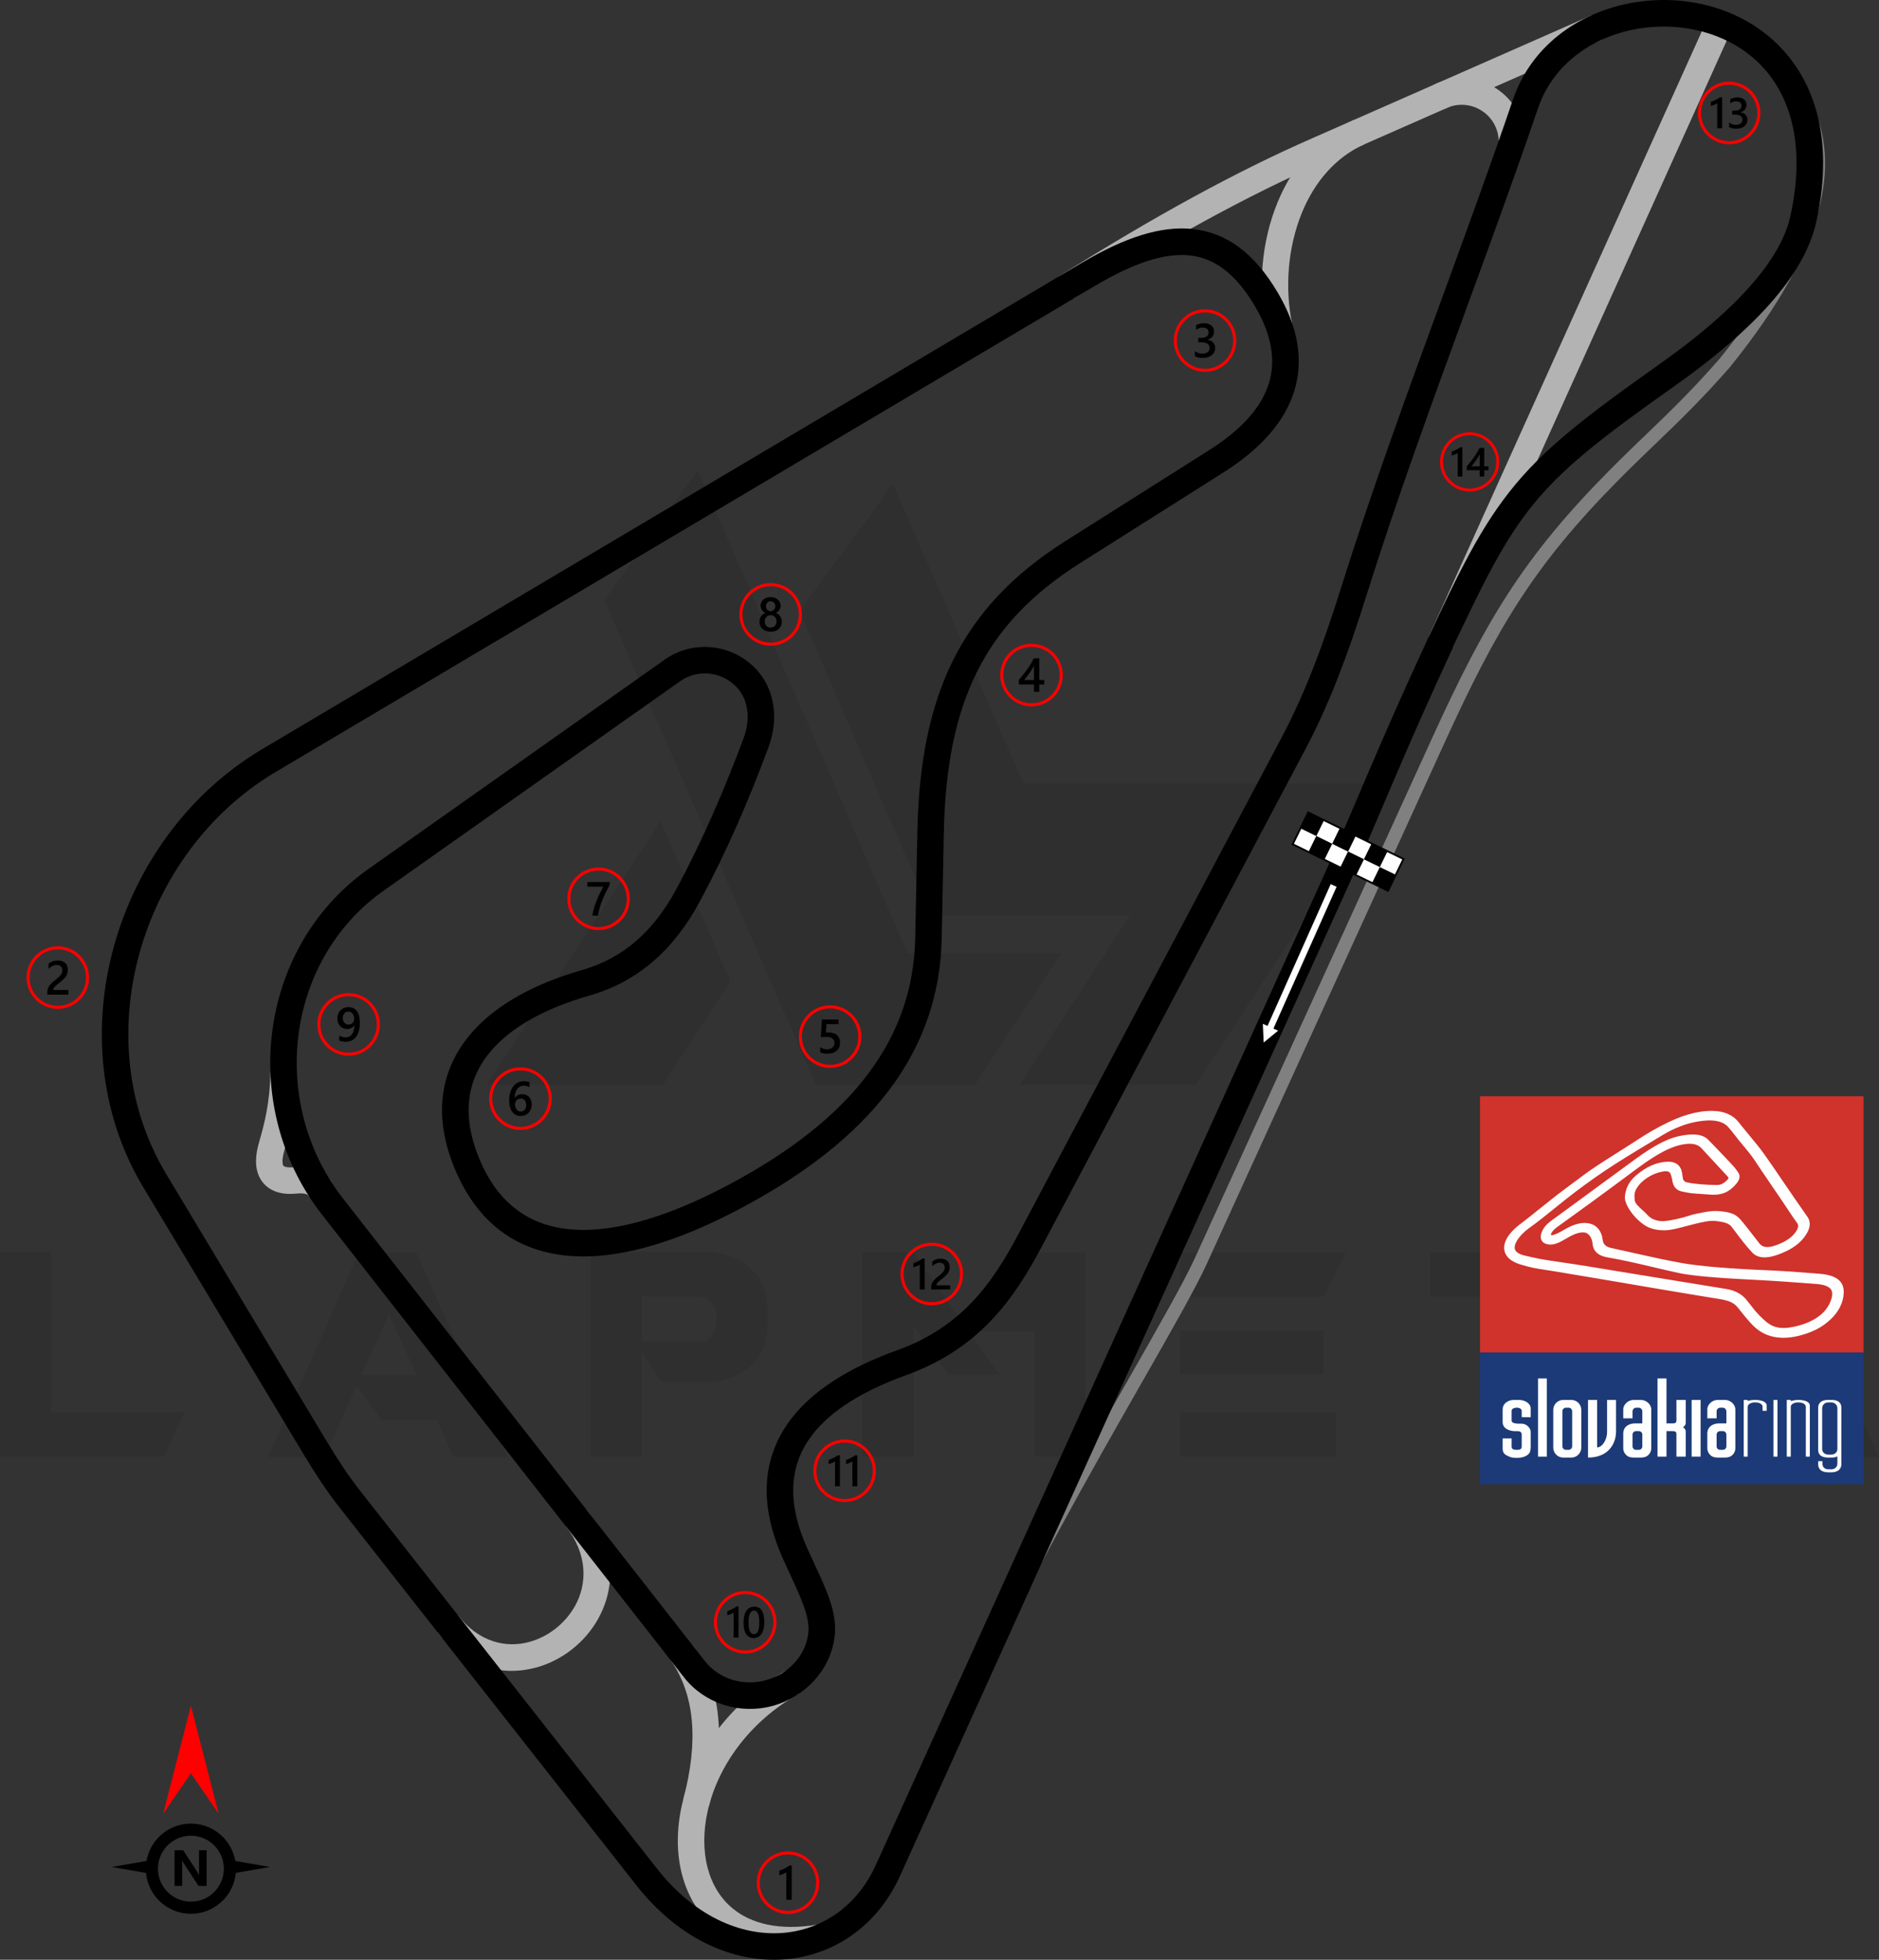 <?xml version="1.0" encoding="UTF-8"?>
<!DOCTYPE svg PUBLIC "-//W3C//DTD SVG 1.1//EN" "http://www.w3.org/Graphics/SVG/1.1/DTD/svg11.dtd">
<!-- Creator: CorelDRAW 2021 (64-Bit) -->
<svg xmlns="http://www.w3.org/2000/svg" xml:space="preserve" width="174.658mm" height="182.111mm" version="1.1" style="shape-rendering:geometricPrecision; text-rendering:geometricPrecision; image-rendering:optimizeQuality; fill-rule:evenodd; clip-rule:evenodd"
viewBox="0 0 7374.54 7689.21"
 xmlns:xlink="http://www.w3.org/1999/xlink"
 xmlns:xodm="http://www.corel.com/coreldraw/odm/2003">
 <rect x="0" y="0" width="7374.54" height="7689.21" fill="#333333" stroke="none"/>
 <defs>
  <style type="text/css">
   <![CDATA[
    .fil4 {fill:#FEFEFE}
    .fil9 {fill:black}
    .fil10 {fill:white}
    .fil3 {fill:#FEFEFE;fill-rule:nonzero}
    .fil2 {fill:#D0322C;fill-rule:nonzero}
    .fil1 {fill:#1C3A77;fill-rule:nonzero}
    .fil7 {fill:black;fill-rule:nonzero}
    .fil5 {fill:gray;fill-rule:nonzero}
    .fil6 {fill:#B3B3B3;fill-rule:nonzero}
    .fil8 {fill:red;fill-rule:nonzero}
    .fil11 {fill:white;fill-rule:nonzero}
    .fil0 {fill:black;fill-opacity:0.071}
   ]]>
  </style>
 </defs>
 <g id="Layer_x0020_1">
  <path class="fil0" d="M-0 5715.39l0 -803.43 199.52 0 0 629.18 524.09 0 -79.81 174.25 -643.81 0zm2371.72 -3360.05l830.04 1902.16 623.86 0 339.2 -517.44 -602.57 0 -823.39 -1895.51 -367.13 510.79zm1133.32 -457.58l512.12 1177.21 1448.57 0 -772.84 1181.21 -691.7 0 0 -1.33 433.64 -662.43 -778.16 0 -518.77 -1194.51 367.13 -500.15zm-638.49 1952.71l-266.04 407.04 -691.69 0 0 -1.33 683.71 -1033.55 274.02 627.84zm-873.93 1866.25l-212.83 0 -65.18 -144.99 -216.82 0 -98.43 -134.35 -126.36 279.34 -220.81 0 356.49 -803.43 224.8 0 359.15 803.43zm-357.82 -321.91l-109.07 -239.43 -106.41 239.43 215.49 0zm884.58 -130.35l242.09 0c34.58,-10.64 51.87,-42.57 50.54,-95.77 0,-43.9 -21.28,-71.83 -66.51,-82.47l-226.13 0 0 178.25zm79.81 159.62l-81.14 -117.06 0 408.37 -199.53 0 0 -803.43 480.2 0c141,25.27 212.83,101.09 214.16,230.12l0 47.89c-1.33,130.35 -71.83,208.84 -211.5,232.78l-202.19 -0 0 1.33zm1323.54 -29.27l-199.53 0 -138.34 -191.54 -0 512.12 -200.85 0 0 -803.43 199.52 0 339.2 482.86zm138.34 -481.53l199.53 0 0 802.1 -200.86 0 0 -492.17 -216.82 0 218.15 -309.94zm1181.2 627.85l0 174.25 -610.55 0 0 -174.25 610.55 0zm-47.88 -319.24l0 171.59 -562.67 0 0 -171.6 562.67 0zm87.79 -308.61l-87.79 175.59 -562.67 0 0 -175.59 650.46 0zm571.98 172.92l-240.76 0 0 -172.92 724.95 0 -81.14 172.92 -200.86 0 0 629.18 -200.86 0 0 -629.18 -1.33 0zm1520.4 630.51l-212.83 0 -65.18 -144.99 -216.82 0 -98.43 -134.35 -126.37 279.34 -220.81 0 356.49 -803.43 224.8 0 359.15 803.43zm-357.82 -321.91l-109.07 -239.43 -106.41 239.43 215.49 0z"/>
  <g id="_2849872233872">
   <polygon class="fil1" points="5808.63,5823.88 7313.84,5823.88 7313.84,5306.26 5808.63,5306.26 "/>
   <polygon class="fil2" points="5808.63,5306.25 7313.84,5306.25 7313.84,4301.39 5808.63,4301.39 "/>
   <path class="fil3" d="M6781.25 4420.44c-11.03,-11.75 -26.46,-19.03 -45.73,-22.31 -21.54,-3.66 -47.65,-2.41 -77.65,3.15 -21.73,4.02 -43.58,10.33 -65.46,18.88 -21.97,8.58 -43.85,19.39 -65.57,32.38l-9.8 5.86c-63.9,38.23 -121.76,72.85 -182.12,111.5 -24.54,15.72 -48.97,32.15 -73.35,49.22 -24.67,17.29 -49.68,35.49 -75,54.48 -27.25,20.43 -54.73,42.62 -82.15,64.76 -34.71,28.01 -69.33,55.97 -104.29,81 -16.27,11.65 -35.09,29.62 -46.33,48.29 -5.66,9.39 -9.27,18.69 -9.28,26.86 -0.02,6.93 2.85,13.49 9.81,19.03 7.05,5.62 17.99,10.37 33.8,13.79 7,1.52 16.88,3.75 25.48,5.69 21.36,4.82 31.87,7.19 67.53,12.6 17.83,2.7 33.37,4.99 49.03,7.3 32.18,4.74 64.96,9.56 99.59,15.24l77.95 12.79c57.74,9.48 117.13,19.23 178.1,29.16l97.98 16c64.38,10.52 130.57,21.34 191.5,31.19 16.27,2.63 31.03,7.3 44.09,14.14 13.05,6.83 24.33,15.75 33.68,26.9 6.36,7.59 12.05,14.91 17.78,22.27 10.34,13.31 20.79,26.74 32.52,38.61 18.56,18.78 35.19,35.53 57.19,44.23 22.04,8.72 50.81,10.06 94.78,-1.39 33.28,-8.66 63.06,-21.77 86.44,-40.19 20.6,-16.24 36.2,-36.67 44.74,-61.92 6.62,-19.57 5.85,-34 -2.41,-43.43l-0.03 0.03c-9.23,-10.51 -27.83,-16.76 -55.94,-18.92 -42.12,-3.24 -83.29,-6.32 -122.98,-9.03 -40.77,-2.79 -80.58,-5.26 -119.25,-7.23l-3.03 -0.16c-77.85,-3.97 -225.42,-11.5 -296.4,-27.03 -30.81,-6.75 -62.08,-14.09 -93.39,-21.44 -61.62,-14.47 -123.39,-28.98 -185.13,-39.63 -15.35,-2.65 -28.68,-7.57 -38.79,-15.94 -10.9,-9.03 -17.73,-21.49 -18.97,-38.56 -0.79,-10.86 -4.85,-22.23 -11.61,-30.74 -5.3,-6.67 -12.26,-11.43 -20.45,-12.26 -12.43,-1.26 -25.11,1.67 -37.74,6.7 -13.35,5.32 -27.06,13.23 -40.43,21.17 -9.2,5.47 -19.16,10.91 -29.58,14.71 -11.28,4.13 -22.89,6.22 -34.38,4.32 -5.96,-0.98 -10.94,-2.72 -14.99,-5.13 -5.86,-3.48 -9.83,-8.22 -12.08,-14.02 -2.06,-5.3 -2.48,-11.15 -1.44,-17.42 1.27,-7.65 4.74,-16.08 10.02,-24.96 4.52,-7.61 10.4,-14.23 17.05,-20.29 6.16,-5.61 13.06,-10.78 20.16,-15.85l-0.01 -0.02c32.52,-23.57 63.09,-46.01 93.81,-68.57 18.4,-13.51 36.86,-27.06 55.42,-40.63l49.2 -36.11c43.35,-31.83 86.97,-63.87 128.38,-93.99 31.17,-22.67 60.75,-41.84 88.16,-56.61 27.9,-15.03 53.63,-25.53 76.62,-30.59 25.32,-5.56 48.02,-8.23 67.25,-6.89 21.03,1.47 38.15,7.71 50.44,20.05 18.59,18.68 36.62,37.69 54.93,56.99l1.06 1.11c3.9,4.12 7.74,8.12 11.58,12.13 11.59,12.09 23.29,24.3 34.8,37.43 4.82,5.5 8.71,11.13 12.58,16.75l3.31 4.73c5.77,8.2 6.37,16.91 3.11,26.1 -2.48,6.98 -7.33,13.99 -13.74,21.12 -8.13,9.03 -16.04,16.12 -23.97,21.68 -8.18,5.73 -16.22,9.71 -24.38,12.38 -9.94,3.26 -19.58,4.87 -29.13,5.45 -9.36,0.57 -18.34,0.16 -27.31,-0.63 -11.75,-1.02 -22.27,-1.69 -32.8,-2.36 -9.02,-0.57 -18.04,-1.16 -25.84,-1.76 -8.22,-0.64 -16.25,-1.72 -24.27,-3.09 -7.59,-1.3 -15.51,-2.96 -23.72,-4.81 -11.83,-2.66 -20.2,-8.2 -26.14,-15.75 -5.65,-7.18 -8.73,-15.84 -10.34,-25.35 -1.54,-9.05 -3.28,-16.91 -5.39,-23.02 -1.72,-4.96 -3.51,-8.53 -5.42,-10.26 -3.14,-2.85 -7.13,-4.22 -11.59,-4.67 -5.54,-0.56 -11.98,0.23 -18.68,1.55 -9.95,1.96 -19.74,4.89 -29.26,8.8 -9.48,3.89 -18.81,8.78 -27.88,14.66 -9.54,6.19 -17.58,12.67 -24.32,19.31 -7.1,6.98 -12.78,14.22 -17.26,21.52 -5.37,8.73 -7.77,16.67 -8.63,24.19 -0.91,8.01 -0.17,16.07 0.71,24.11 1.33,12.03 16.53,25.78 30.38,38.3 6.77,6.12 13.28,12 18.45,17.86 6.24,7.08 13.65,12.7 22.17,16.82 8.71,4.22 18.64,6.92 29.74,8.08 9.28,0.97 20.41,0.07 32.63,-1.84 12.67,-1.98 26.81,-5.11 41.34,-8.41 14.2,-3.22 23.84,-6.26 33.17,-9.2 10.97,-3.46 21.53,-6.79 39.67,-10.43l4.33 -0.87c9.1,-1.84 18.25,-3.68 25.78,-4.97l0.15 0c8.63,-1.39 17.32,-2.66 25.99,-3.32 9,-0.7 18.36,-0.81 28.26,0.11 11.45,1.06 21.63,2.34 30.36,4.07 9.42,1.86 17.68,4.31 24.73,7.61 17.43,8.17 27.49,20.54 37.38,32.71l1.79 2.2c4.49,5.49 8.42,10.37 11.89,14.72 2.77,3.47 6.82,8.64 11.75,14.96 6.01,7.71 10.37,13.37 14.81,19.12 7.82,10.14 15.69,20.36 24.56,31.5 5.66,7.11 13.09,11.61 22.26,13.26 9.98,1.79 22.26,0.42 36.84,-4.34 19.53,-6.38 37,-14.41 51.58,-24.07 13.47,-8.92 24.43,-19.18 32.2,-30.76 5.66,-8.43 8.47,-15.47 8.93,-21.36 0.37,-4.81 -1,-9.02 -3.75,-12.77 -13.15,-17.92 -25.15,-36.05 -37.04,-54.03 -6.43,-9.72 -12.87,-19.45 -17.56,-26.36l-16.29 -23.95 0.03 -0.02c-9.44,-13.95 -18.81,-27.79 -29.88,-43.86l-0.1 -0.1c-8.2,-12.18 -14.77,-21.8 -21.3,-31.36 -6.51,-9.54 -13.03,-19.08 -17.01,-24.97 -4.49,-6.63 -8.79,-13.19 -13.07,-19.72 -8.88,-13.53 -17.68,-26.95 -26.6,-38.86 -10.72,-14.3 -22.12,-27.97 -33.44,-41.54 -6.32,-7.58 -12.63,-15.14 -17.84,-21.58 -5.02,-6.19 -9.75,-12.33 -14.45,-18.45 -8.9,-11.58 -17.75,-23.07 -27.57,-33.54zm-131.26 -53.98c32.21,-7.22 62.3,-9.39 90.05,-6.62 17.1,1.71 33.21,6.37 47.4,13.61l0.02 -0.04c14.3,7.3 26.65,17.23 36.11,29.41 11.99,15.43 25.63,31.91 39.55,48.71 21.54,26.01 43.74,52.81 61.5,77.77 23.16,32.55 45.7,65.64 68.68,99.38l12.65 18.57c14.91,21.86 29.76,43.61 42.92,62.7 14.09,20.45 28.83,41.65 44.6,63.98 7.14,10.11 10.77,22.07 8.63,36.61 -1.9,12.97 -8.6,27.84 -21.95,45.11 -12.74,16.49 -28.6,29.79 -46.42,40.8 -17.38,10.74 -36.63,19.29 -56.65,26.5 -20.35,7.33 -39.82,11.27 -56.87,10.29 -17.06,-0.98 -31.79,-6.7 -42.88,-18.49 -24.35,-25.9 -44.95,-53.29 -65.23,-80.24 -4.5,-5.97 -8.95,-11.89 -15.79,-20.83 -5.24,-6.85 -12.25,-11.25 -20.18,-14.32 -8.88,-3.44 -19.15,-5.36 -29.57,-7.04 -7.84,-1.27 -15.81,-2.15 -24.26,-2.22 -8.41,-0.06 -17.56,0.69 -27.9,2.67 -28.86,5.54 -49.11,10.86 -70.76,16.56 -15.08,3.96 -30.84,8.11 -50.46,12.61 -18.73,4.29 -36.18,5.75 -52.12,5.02 -17.81,-0.82 -33.74,-4.4 -47.48,-9.87 -22.41,-8.93 -47.03,-30.11 -65.56,-53.04 -19.33,-23.92 -32.52,-50.75 -30.82,-69.36 1.34,-14.7 4.96,-29.08 11.79,-42.88 6.84,-13.81 16.84,-26.93 30.92,-39.07 20.79,-17.91 41.73,-31.33 62.57,-40.38 21.65,-9.41 43.2,-14.13 64.38,-14.31 19.92,-0.16 33.32,5.8 42.32,15.9 8.72,9.79 12.49,22.74 13.71,37.31 0.62,7.6 1.79,14.55 4.66,19.38 2.39,4 6.53,7.06 13.66,8.55 16.17,3.38 34.07,5.74 53.23,7.36 19.7,1.66 40.02,2.53 60.75,2.9l0.05 0c5.84,0.13 11.68,-0.19 17.73,-2.14 6.16,-2 12.94,-5.79 20.85,-12.7 6.61,-5.77 9.5,-9.8 9.88,-12.7 0.19,-1.52 -1.06,-3.47 -3.09,-5.67 -16.1,-17.54 -31.59,-34.17 -46.88,-50.6 -19.18,-20.6 -38.07,-40.88 -55.84,-60.39 -7.3,-8.02 -16.8,-13.39 -28.77,-15.92 -13.01,-2.75 -28.93,-2.28 -48.07,1.63 -31.38,6.41 -62.92,20.58 -94.88,39.3 -32.3,18.92 -65.42,42.81 -99.32,68.13 -21.55,16.1 -46.11,34.33 -73.48,54.54 -22.91,16.92 -47.6,35.04 -73.91,54.24 -25.68,18.75 -49.84,36.28 -73.09,53.09 -24.3,17.57 -48.55,35.04 -72.72,52.44 -10.84,7.8 -19.08,15.71 -23.59,22.95 -2.68,4.32 -3.77,7.81 -2.77,9.98l0.02 -0.01c0.52,1.09 3.58,0.92 8.62,-0.24 9.98,-2.29 23.56,-8.86 39.71,-18.6 18.57,-11.2 35.17,-18.76 50.19,-23.26 15.65,-4.68 29.66,-6.05 42.43,-4.72 18.32,1.9 32.36,9.08 42.61,20.21 10.8,11.72 16.97,27.47 19.22,45.69 1.06,8.54 4.02,15.31 9.08,20.31 5.47,5.4 13.7,9.3 24.92,11.7 28.63,6.13 58.19,12.8 87.67,19.46 59.94,13.53 119.5,26.98 188.6,39.42 36.43,6.56 83.96,11.9 133.74,16.16 68.44,5.86 139.81,9.61 192.76,11.76 35.44,1.44 70.26,3.48 104.96,5.86 35.94,2.46 70.88,5.18 106.07,7.99 27.68,2.21 51.49,7.06 68.83,17.6 19.37,11.77 30.32,29.61 29.43,56.79 -0.65,19.3 -5.56,38.4 -14.76,56.67 -8.85,17.59 -21.66,34.39 -38.43,49.84 -9.62,8.87 -20.24,17.36 -32.51,25.29 -12.23,7.91 -26.04,15.21 -42.05,21.7 -37.72,15.28 -75.65,24.12 -111.44,23.68 -33.22,-0.41 -64.45,-8.78 -91.83,-27.3 -25.52,-17.25 -49.15,-46.79 -74.93,-79.01 -1.6,-2.01 -2.75,-3.45 -11.21,-13.92 -7.78,-9.64 -17.64,-16.25 -28.58,-20.97 -11.65,-5.02 -24.57,-7.97 -37.65,-10.1 -45.58,-7.42 -88.62,-14.53 -129.77,-21.39 -42.38,-7.06 -83.92,-14.06 -124.68,-20.97 -41.25,-6.98 -74.14,-12.6 -106.27,-18.09 -43.08,-7.36 -85.43,-14.6 -121.5,-20.67 -30.05,-5 -59.77,-9.99 -89.08,-14.91 -27.42,-4.6 -54.47,-9.15 -81.1,-13.58 -10.83,-1.8 -22.57,-3.6 -33.54,-5.28 -35.37,-5.41 -62.67,-9.58 -101.89,-22.18 -24.18,-7.76 -40.54,-18.64 -50.31,-31.53 -6.14,-8.09 -9.67,-16.87 -10.87,-26.11 -1.18,-9 -0.13,-18.28 2.88,-27.62 7.67,-23.87 28.56,-48.72 57.28,-70.5 26.12,-19.81 53.43,-41.72 80.87,-63.75 33.1,-26.57 66.4,-53.29 100.53,-78.49 11.32,-8.36 21.06,-15.66 30.82,-22.99 28.02,-21.02 56.24,-42.19 84.46,-60.98 30.08,-20.03 61.4,-39.8 92.89,-59.68 25.17,-15.89 50.45,-31.85 75.19,-48l-0.02 -0.03c18.54,-12.11 37.05,-23.68 56.81,-35.02 19.82,-11.38 40.87,-22.52 64.43,-33.74 35.21,-16.77 68.65,-28.63 100.13,-35.69z"/>
   <path class="fil4" d="M6567.75 4574.23l0 25.65c-1.82,-3.8 -3.89,-6.85 -6.27,-9.01 -10.8,-9.78 -25.84,-9.27 -41.29,-6.23 -21.17,4.18 -41.99,12.57 -61.65,25.32 -21.46,13.93 -35.99,29.31 -45.54,44.84 -12.93,21.02 -11.65,38.83 -9.71,56.41 2.62,23.8 35.81,44.89 51.97,63.21 14.78,16.75 34.94,26.53 60.16,29.16 14.65,1.53 32.73,-0.98 52.32,-4.91l0 11.38c-35.79,7.72 -66.22,4.43 -89.45,-4.83 -40.76,-16.24 -91.14,-79.14 -88.37,-109.37 2.41,-26.36 12.9,-51.5 38.35,-73.43 39.96,-34.43 80.17,-51.26 118.69,-51.59 8.39,-0.07 15.23,1.13 20.78,3.39zm0 388.3l0 14.37c-85.57,-19.28 -171.37,-41.51 -257.64,-56.4 -26.48,-4.58 -45.22,-16.34 -47.15,-42.79 -1.81,-24.89 -17.83,-52.2 -43.57,-54.81 -29.39,-2.99 -58.49,13.27 -85.93,29.57 -17.4,10.34 -37.27,20.43 -55.4,17.44 -22.36,-3.69 -22.65,-20.34 -9.55,-42.41 7.59,-12.79 20.26,-22.69 33.71,-32.3 49.57,-35.94 99.08,-72.56 149.28,-109.25 58.63,-42.99 117.72,-86.54 177.52,-130.05 51.91,-37.77 99.06,-65.52 138.71,-79.03l0 10.1c-55.51,19.2 -111.06,58.21 -168.58,101.17 -49.13,36.71 -98.37,73.07 -147.24,108.74 -48.76,35.59 -97.41,70.67 -145.76,105.46 -23.63,17.01 -36.86,35.39 -30.38,48.84 7.16,14.89 31.97,7.37 66.44,-13.44 35.25,-21.28 62.47,-28.54 84.71,-26.24 31.26,3.24 46.7,24.7 50.42,54.74 2.84,22.88 16.7,37.12 44.06,42.97 83.42,17.86 157.32,36.27 246.32,53.29zm0 -554.54c-4.1,1.84 -8.23,3.75 -12.39,5.73 -46.55,22.17 -83.08,43.96 -119.74,67.91 -56.08,36.63 -113.37,71.28 -168,107.65 -38.71,25.77 -76.87,55.62 -114.74,83.58 -61.51,45.41 -121.27,96.62 -181.29,142.14 -62.14,47.12 -84.07,107.33 -2.77,133.44 49.38,15.86 80,18.08 133.61,27.01 55.09,9.18 112.01,18.81 170.18,28.49 73.44,12.37 149.19,25.46 227.77,38.76 22.22,3.76 44.68,7.55 67.37,11.37l0 -17.62c-28.37,-4.64 -56.37,-9.21 -83.99,-13.71 -88.77,-14.46 -174.16,-28.53 -256.05,-41.94 -50.27,-8.24 -100.36,-15.2 -148.47,-22.5 -47.03,-7.14 -50.84,-9.09 -93.81,-18.43 -100.37,-21.76 -37.39,-98.95 7.24,-130.9 62.83,-44.98 123.38,-98.43 186.24,-145.55 50.78,-38.07 100.49,-73.12 149.11,-104.25 63.16,-40.45 124.14,-76.8 192.27,-117.57 15.77,-9.43 31.6,-17.74 47.47,-24.9l0 -8.69zm0 78.99l0 -10.1c7.35,-2.5 14.45,-4.52 21.26,-6.02 48.46,-10.66 86.09,-10.27 105.93,9.66 18.73,18.81 37.1,38.2 55.78,57.9 15.26,16.1 31.11,32.15 46.04,49.18 5.62,6.41 10.18,13.53 15.04,20.43 6.21,8.81 1.03,19.38 -9.69,31.3 -15.06,16.74 -28.72,25.84 -42.78,30.45 -17.69,5.81 -34.31,5.71 -51.38,4.22 -19.34,-1.68 -39.28,-2.62 -58.79,-4.13 -15.6,-1.22 -30.53,-4.09 -46.15,-7.6 -17.34,-3.9 -24.11,-15.69 -26.66,-30.74 -2.2,-12.91 -4.88,-23.85 -8.6,-31.63l0 -25.65c15.34,6.23 20.91,20.47 22.38,38.1 1.54,18.48 6.22,34.74 28.49,39.39 33.7,7.03 73.59,9.74 116.38,10.5 14.11,0.32 28.5,-1.64 47.23,-17.99 18.4,-16.06 16.68,-26.96 7.8,-36.64 -35.03,-38.15 -69.73,-74.73 -102.67,-110.94 -18.27,-20.06 -47.02,-26.75 -88.87,-18.19 -10.26,2.09 -20.49,4.96 -30.73,8.5zm0 567.09c60.56,10.18 122.85,20.54 187.03,30.98 28.09,4.57 55.64,12.74 74.16,35.67 29.56,36.61 55.76,71.68 83.33,90.33 53.07,35.89 122.18,30.37 191.32,2.36 30.51,-12.37 52.43,-27.71 70.69,-44.53 31.6,-29.11 47.93,-63.06 49.08,-97.5 1.46,-43.77 -34.67,-57.1 -86.48,-61.23 -71.35,-5.69 -140.94,-11.01 -210.53,-13.84 -92.67,-3.78 -240.31,-12.3 -328.24,-28.13 -10.33,-1.86 -20.43,-3.74 -30.35,-5.64l0 14.37c7.14,1.61 14.28,3.2 21.43,4.77 71.04,15.55 220.8,23.03 297.38,26.94 78.48,4.01 159.21,9.85 242.53,16.26 63.17,4.86 85.91,30.68 69.53,79.14 -19.76,58.47 -73.45,93.07 -140.08,110.42 -94.02,24.48 -125.08,-6.56 -164.29,-46.25 -19.2,-19.43 -34.1,-41.48 -50.99,-61.63 -16.77,-19.99 -40.5,-31.86 -69.97,-36.62 -70.52,-11.41 -139.05,-22.61 -205.54,-33.48l0 17.62zm171.03 -681.5c-49.33,-4.92 -106.76,6.62 -171.03,35.43l0 8.69c29.21,-13.19 58.53,-22.53 87.81,-27.96 61.64,-11.43 108.39,-5.4 134.99,22.96 15.45,16.47 28.23,34.94 42.62,52.7 16.99,20.97 35.07,41.47 51.59,63.52 14.14,18.86 26.58,39.13 40.08,59.08 12.58,18.59 25.48,37.27 38.3,56.33 15.36,22.31 30.62,45.05 46.18,67.92 17.87,26.31 34.91,53.52 54.34,80 9.12,12.42 9.04,28.05 -4.88,48.8 -17.95,26.75 -50.22,46.74 -90.43,59.89 -33.56,10.98 -57.99,5.84 -73.07,-13.12 -13.45,-16.9 -26.42,-34.07 -39.43,-50.73 -7.74,-9.91 -15.63,-19.87 -23.48,-29.48 -9.59,-11.74 -18.94,-24.03 -34.67,-31.41 -11.93,-5.59 -29.18,-8.53 -50.83,-10.53 -17.98,-1.66 -34.75,0.47 -51.1,3.12 -9.92,1.7 -19.87,3.76 -29.75,5.74 -32.25,6.48 -40.56,12.33 -72.53,19.59 -8.76,1.98 -17.39,3.91 -25.75,5.59l0 11.38c0.86,-0.19 1.72,-0.38 2.59,-0.58 48.07,-11.01 72.56,-19.84 121.67,-29.26 22.26,-4.27 39.82,-3.22 56.55,-0.51 22.3,3.61 44.21,8.31 57.92,26.22 25.38,33.17 49.85,67.83 80.16,100.07 18.24,19.4 50.37,17.85 86.13,4.96 38.47,-13.87 73.78,-32.71 97.27,-63.11 23.78,-30.76 23.63,-51.46 12.97,-66.55 -30.45,-43.11 -59.42,-85.49 -87.62,-126.83 -27.51,-40.33 -54.22,-79.85 -81.19,-117.76 -28.67,-40.29 -70.48,-87.06 -100.76,-126.03 -16.66,-21.47 -43.76,-35.04 -74.67,-38.13z"/>
   <path class="fil3" d="M6505.31 5408.46l35.2 0 0 176.32 21.94 0c8.77,0 17.03,0 17.03,-11.66l0 -80.44 36.54 0 0 87.94c0,10.89 -4.48,14.46 -10.72,19.57 6.1,3.47 10.72,7.65 10.72,18.85l0 96.14 -36.54 0 0 -88.45c0,-11.62 -8.45,-11.62 -16.97,-11.62l-22 0 0 100.07 -35.2 0 0 -240.26 0 -66.47z"/>
   <path class="fil3" d="M5932.7 5643.82l0 31.65c0,12.65 11.54,13.01 20.08,12.96 8.53,-0.05 19.52,0 19.52,-13.02l0 -45.79c0,-4.86 -0.51,-14.44 -17.18,-14.46 -26.32,2.01 -57.03,-7.77 -57.62,-34.31l0 -50.46c0,-26.39 25.02,-37.69 43.49,-37.69l20.89 0c23.92,0 45.61,14.83 45.61,32.47l0 35.41c-9.56,0 -26.54,0 -35.2,-0.33l0 -24.81c0,-7.06 -8.08,-12.45 -19.77,-12.3 -11.68,0.16 -19.83,5.24 -19.83,12.3l0 38.14c0,12.27 21.06,12.48 39.6,12.32 18.53,-0.16 35.2,17.23 35.2,31.28l0 39.22c0,11.27 0.98,31.23 -2.7,40.01 -4.15,9.88 -10.99,13.36 -17.8,16.94 -14.7,7.74 -45.49,9.18 -60.57,2.98 -15.08,-6.19 -28.92,-11.37 -28.92,-31.87l0 -40.8c11.75,0 23.43,0.18 35.2,0.18z"/>
   <path class="fil3" d="M6268.35 5679c17.85,0 38.97,-25.99 38.97,-61.99l0 -124.33 35.2 0 0 123.46c0,49.01 -30.73,102.74 -109.99,102.74l0 -226.2c11.48,0 23.97,0 35.83,0l0 186.31z"/>
   <polygon class="fil4" points="6036.41,5715.19 6070.98,5715.19 6070.98,5408.45 6036.41,5408.45 "/>
   <polygon class="fil4" points="6639.19,5715.19 6674.39,5715.19 6674.39,5492.68 6639.19,5492.68 "/>
   <polygon class="fil4" points="6960.38,5715.19 6976.09,5715.19 6976.09,5492.68 6960.38,5492.68 "/>
   <path class="fil4" d="M6135.11 5492.69c-21.44,0 -38.99,17.54 -38.99,38.98l0 148.24c0,21.44 17.54,38.98 38.99,38.98l32.02 0c21.44,0 38.99,-17.54 38.99,-38.98l0 -148.24c0,-21.44 -17.54,-38.98 -38.99,-38.98l-32.02 0zm10.9 30.47l10.22 0c7.73,0 14.06,6.32 14.06,14.06l0 137.16c0,7.74 -6.32,14.06 -14.06,14.06l-10.22 0c-7.73,0 -14.06,-6.33 -14.06,-14.06l0 -137.16c0,-7.73 6.33,-14.06 14.06,-14.06z"/>
   <path class="fil4" d="M6420.63 5615.13l11.59 0c7.35,0 13.38,6.02 13.38,13.37l0 46.55c0,7.36 -6.03,13.38 -13.38,13.38l-11.59 0c-7.36,0 -13.38,-6.02 -13.38,-13.38l0 -46.55c0,-7.36 6.02,-13.37 13.38,-13.37zm1.07 -91.97l9.45 0c7.94,0 14.45,6.5 14.45,14.44l0 44.41 0 2.77 -28.79 0c-19.94,0 -46.01,9.84 -46.01,40.24l0 56.44 0 0.71c0,14.28 8.26,26.72 20.24,32.79 4.89,2.51 14.41,3.94 20.23,3.94l0.27 0 28.51 0 0.27 0c5.82,0 15.34,-1.42 20.23,-3.94 11.97,-6.07 20.24,-18.51 20.24,-32.79l0 -0.71 0 -59.96 0 -91.38c0,-20.59 -20.42,-37.43 -40.47,-37.43l-29.05 0c-20.05,0 -40.47,16.84 -40.47,37.43l0 34.85 36.46 0 0 -27.37c0,-7.94 6.5,-14.44 14.45,-14.44z"/>
   <path class="fil4" d="M6750.56 5615.13l11.59 0c7.36,0 13.38,6.02 13.38,13.37l0 46.55c0,7.36 -6.02,13.38 -13.38,13.38l-11.59 0c-7.36,0 -13.38,-6.02 -13.38,-13.38l0 -46.55c0,-7.36 6.02,-13.37 13.38,-13.37zm1.07 -91.97l9.45 0c7.95,0 14.45,6.5 14.45,14.44l0 44.41 0 2.77 -28.79 0c-19.93,0 -46.01,9.84 -46.01,40.24l0 56.44 0 0.71c0,14.28 8.26,26.72 20.24,32.79 4.89,2.51 14.42,3.94 20.23,3.94l0.27 0 28.52 0 0.27 0c5.82,0 15.34,-1.42 20.23,-3.94 11.98,-6.07 20.25,-18.51 20.25,-32.79l0 -0.71 0 -59.96 0 -91.38c0,-20.59 -20.43,-37.43 -40.47,-37.43l-29.06 0c-20.05,0 -40.47,16.84 -40.47,37.43l0 34.85 36.46 0 0 -27.37c0,-7.94 6.5,-14.44 14.44,-14.44z"/>
   <path class="fil4" d="M6843.53 5492.64l15.65 0.05 0 4.06c7.87,-2.5 17.16,-4.06 29.51,-4.06 19.91,0 44.97,5.33 44.97,22.09l0 20.65 -16.02 0 0 -15.65c0,-10.31 -11.86,-17.43 -28.95,-17.43 -17.1,0 -29.51,7.6 -29.51,17.28l0 195.57 -15.65 -0.01 0 -222.54z"/>
   <path class="fil4" d="M7012.54 5492.64l15.73 0 0 4.79c7.88,-2.5 17.17,-4.75 29.51,-4.75 19.91,0 45.27,5.33 45.27,22.09l0 200.42 -15.72 0 0 -195.57c0,-10.31 -12.46,-17.28 -29.56,-17.28 -17.1,0 -29.51,7.6 -29.51,17.28l0 195.57 -15.73 0 0 -222.55z"/>
   <path class="fil4" d="M7211.17 5714.17l0 28.8c0,13.22 -10.84,22.04 -24.09,22.04l-11.54 0c-13.25,0 -23.08,-8.81 -23.08,-22.04l0 -9.97 -16.66 0 0 13.11c0,21.2 17.9,30.51 38.29,30.51l15.07 0c20.39,0 37.69,-10.35 37.68,-31.54l-0.03 -56.16 0.08 -166.74c0,-21.19 -17.33,-29.51 -37.73,-29.51l-15.07 0c-20.39,0 -38.27,8.63 -38.27,29.82l0 167.18c0,21.2 17.89,29.2 38.27,29.2l15.07 0c8.22,0 15.85,-1.52 22.01,-4.72zm-35.62 -211.83l11.54 0c13.25,0 24.09,9.82 24.09,23.04l0 159.85c0,13.22 -10.84,22.04 -24.09,22.04l-11.54 0c-13.25,0 -24.09,-8.81 -24.09,-22.04l0 -159.85c0,-13.22 10.84,-23.04 24.09,-23.04z"/>
  </g>
  <g id="_2849872267376">
   <path class="fil5" d="M7037.85 291.95c114.79,140.66 150.53,308.11 107.22,502.33 -42.4,190.18 -161.08,405.76 -356.02,646.73l-0.71 0.81c-113.94,129.52 -197.29,209.56 -287.89,296.56 -46.12,44.28 -94.14,90.4 -149.04,145.82 -166.59,168.19 -286.2,314.19 -389.38,473.48 -103.38,159.61 -190.6,333.02 -292.2,555.63l-933.71 2045.82c-43.13,94.51 -138.23,261.11 -256.09,467.57 -192.16,336.62 -445.02,779.57 -628.64,1182.74l-47.25 -21.58c184.78,-405.71 438.14,-849.53 630.67,-1186.82 117.38,-205.62 212.1,-371.55 254.06,-463.5l933.71 -2045.82c102.64,-224.89 190.89,-400.28 295.87,-562.36 105.19,-162.39 226.86,-310.98 396.1,-481.83 55.39,-55.92 103.59,-102.2 149.86,-146.64 89.18,-85.64 171.23,-164.44 284.13,-292.71 189.99,-234.85 305.27,-443.22 345.83,-625.12 39.66,-177.86 7.38,-330.65 -96.84,-458.34l40.32 -32.79z"/>
   <path class="fil6" d="M4157.51 1083.69c369.35,-233.24 700.23,-413.64 992.64,-541.18l-0.03 -0.08 1096.12 -482.48 41.95 95.31 -1096.12 482.48 -0.2 0c-287.63,125.45 -613.96,303.43 -978.96,533.93l-55.39 -87.98z"/>
   <path class="fil6" d="M4969.35 1291.19c-32.87,-157.62 -19.84,-340.93 44.95,-497.79 57.73,-139.76 156.29,-259.18 299.87,-323.08l42.36 94.9c-116.94,52.04 -197.97,151.12 -246.12,267.68 -56.79,137.5 -68.16,298.48 -39.25,437.11l-101.82 21.18z"/>
   <polygon class="fil6" points="5608.47,2495.95 6703.07,69.96 6797.97,112.73 5703.37,2538.72 "/>
   <path class="fil6" d="M3136.52 6644.76c-201.2,113.33 -321.52,291.65 -359.44,462.63 -17.29,77.96 -17.32,153.99 0.1,220.9 16.69,64.14 49.77,119.91 99.34,160.44 73,59.68 183.56,87.43 332.91,62.47l17.11 102.64c-182.08,30.42 -320.83,-6.65 -416,-84.46 -67.14,-54.9 -111.73,-129.59 -133.96,-215.02 -21.52,-82.67 -21.76,-175.37 -0.91,-269.37 43.75,-197.25 181.06,-402.13 409.94,-531.05l50.91 90.82z"/>
   <path class="fil6" d="M1798.59 6339.14c81.9,104.22 188.09,128.4 280.25,102.7 37.06,-10.34 72.04,-28.5 102.5,-52.58 30.5,-24.12 56.47,-54.21 75.48,-88.38 48.5,-87.17 50.25,-202.07 -36.42,-312.82l81.86 -63.94c116.58,148.97 112.64,306.38 45.38,427.27 -25.64,46.1 -60.73,86.73 -101.96,119.33 -41.27,32.64 -88.75,57.27 -139.15,71.32 -129.74,36.18 -277.83,3.94 -389.81,-138.55l81.86 -64.35z"/>
   <path class="fil6" d="M5882.01 560.36c0.66,-25.64 -5.4,-50.47 -17.01,-72.26 -11.54,-21.64 -28.75,-40.46 -50.47,-54.25 -21.68,-13.76 -45.98,-21.32 -70.42,-22.55 -24.89,-1.25 -50,3.79 -72.8,15.24l-46.43 -92.86c39.18,-19.67 81.98,-28.35 124.11,-26.23 42.58,2.13 84.46,15.03 121.34,38.43 36.84,23.38 66.28,55.77 86.31,93.35 19.95,37.43 30.36,79.89 29.23,123.58l-103.86 -2.44z"/>
   <path class="fil6" d="M1165.12 4204.49c-1.58,142.07 -29.11,238.77 -44.81,293.93 -2.44,8.58 -4.56,16.02 -6.32,22.9 -4.34,17.02 -5.98,30.86 -4.95,41.37 0.55,5.65 1.7,9.56 3.42,11.63 1.28,1.54 4.23,2.92 8.85,4.1 8.31,2.12 18.97,2.58 32,1.3l0.2 0c30.51,-2.99 57.41,-1.3 81.3,6.85 27.93,9.54 50.23,26.78 67.17,53.83l-87.98 54.98c-3.26,-5.2 -7.44,-8.48 -12.59,-10.24 -9.15,-3.12 -21.88,-3.54 -37.92,-1.98 -25.73,2.55 -48.38,1.24 -67.85,-3.73 -26.17,-6.68 -47.21,-19.7 -63.01,-38.71 -15.36,-18.49 -24.42,-41.34 -27.05,-68.24 -2.24,-22.88 0.2,-48.59 7.4,-76.82 1.74,-6.85 4.25,-15.64 7.13,-25.75 14.43,-50.7 39.74,-139.58 41.14,-266.23l103.86 0.81z"/>
   <path class="fil6" d="M2682.21 7057.73c60.18,-227.17 44,-407.74 -48.53,-541.7l85.53 -59.05c110.71,160.28 131.91,369.36 63.6,627.22l-100.6 -26.47z"/>
   <path class="fil7" d="M5261.31 2312.42c120.6,-383.99 259.79,-764.54 398.86,-1144.75 94.33,-257.91 188.62,-515.67 277.97,-777.41 75.41,-220.88 274.45,-351.65 490.18,-382.93 93.24,-13.52 189.77,-8.42 280.72,16.07 91.69,24.69 178.03,69.21 250.14,134.39 155.98,140.99 243.22,375.98 169.53,711.45 -20.33,92.58 -71.66,192.76 -163.87,301.65 -89.07,105.19 -217.14,219.53 -393.58,344.28 -288.23,203.77 -444.05,324.76 -564.88,477.89 -121.31,153.75 -211.97,345.38 -369.28,689.67 -80.09,175.29 -156.37,354.24 -221.75,507.64 -46.71,109.58 -87.89,206.21 -120.82,278.92l-1762.45 3891.47c-40.43,89.27 -97.93,161.86 -166.69,215.89 -78.64,61.81 -171.93,99.25 -271.25,109.62 -98.4,10.28 -202.38,-6.13 -303.41,-51.89 -104.24,-47.21 -205.35,-125.58 -293.67,-237.96l-1166.78 -1484.65c-22.92,-29.17 -46.24,-61.68 -70.17,-97.4 -23.26,-34.71 -46.69,-71.99 -70.61,-111.82l-629.71 -1048.45 -0.21 -0.2c-171.41,-288.98 -198.99,-630.93 -111.76,-943.59 87.04,-311.99 288.66,-595.29 575.87,-767.8l5.49 -3.28 0.2 -0.21 3215.08 -1907.01c167.75,-99.5 311.56,-147.52 438.32,-133.24 131.86,14.85 240.41,94.2 331.97,249.22 80.59,136.46 102.06,265.74 64.65,386.66 -36.66,118.48 -129.57,225.38 -278.46,319.51l-562.84 355.85c-188.37,119.09 -319.11,256.39 -403.73,425.93 -85.45,171.22 -124.96,376.67 -130.09,630.43l-8.42 415.6c-4.49,221.87 -73.54,419.06 -206.74,595.45 -131.08,173.59 -324.22,326.31 -579.06,461.98 -88.09,46.9 -172.29,85.33 -252.06,114.89 -189.86,70.36 -358.94,92.62 -500.86,61.88 -147.21,-31.89 -263.65,-119.22 -342.41,-267.15 -15.43,-28.98 -29.19,-59.68 -41.2,-92.1 -6.28,-16.96 -11.74,-33.54 -16.37,-49.75 -44.49,-155.58 -21.37,-292.53 56.95,-407.34 75.76,-111.05 203.03,-199.09 370.06,-260.99 31.77,-11.77 64.82,-22.56 99.03,-32.35 83.15,-23.78 154,-62.79 214.66,-115.61 61.55,-53.58 113.04,-121.57 156.55,-202.41 52.78,-98.06 100.41,-196.76 144.16,-295.98 44.35,-100.57 84.05,-199.86 120.63,-298.34 14.97,-40.29 19.28,-82.56 11.32,-121.06 -7,-33.85 -23.89,-64.94 -51.83,-88.95 -29.82,-25.62 -66.48,-39.73 -103.6,-41.7 -36.73,-1.95 -74,7.95 -105.6,30.26l-1163.18 821.47c-11.78,8.32 -22.29,16.1 -31.54,23.34 -173.96,136.14 -276.22,333.1 -303.08,541.37 -26.94,208.88 21.9,429.01 150.22,610.71 8.73,12.37 17.04,23.59 24.89,33.62l1419.48 1813.83c27.35,34.94 64.31,59.59 105.26,72.78 41.98,13.51 88.22,14.91 132.74,2.98 44.98,-12.05 85.02,-36.57 114.86,-69.52 28.42,-31.38 47.66,-70.64 53.01,-114.15 7.62,-61.95 -27.18,-136.92 -70.44,-230.1 -8.38,-18.05 -17.05,-36.73 -28.93,-63.26 -9,-20.1 -17.17,-40.34 -24.49,-60.68 -57.8,-160.51 -51.1,-301.5 14.5,-423.11 64.08,-118.77 183.79,-216.08 353.81,-292.23 32.23,-14.44 66.78,-28.28 103.58,-41.53 128.21,-46.17 222.08,-112.67 296.24,-190.94 75.12,-79.27 131.02,-171.77 181.95,-267.84l1033.93 -1950.16c44.77,-84.45 84.91,-174.22 122.36,-269.91 37.61,-96.1 72.51,-198.23 106.65,-306.96zm496.6 -1109.32c-138.27,378.04 -276.68,756.42 -397.23,1140.28 -34.82,110.88 -70.5,215.25 -109.1,313.87 -38.76,99.04 -80.49,192.29 -127.25,280.5l-1033.93 1950.16c-54.7,103.17 -115.28,203.1 -198.64,291.07 -84.32,88.98 -190.99,164.58 -336.57,217 -33.49,12.06 -65.59,24.96 -96.25,38.69 -148.64,66.57 -251.73,148.75 -304.53,246.61 -51.27,95.03 -55.54,207.87 -8.39,338.8 6.13,17.04 13.35,34.83 21.65,53.35 7.59,16.94 18.28,39.97 28.52,62.03 50.22,108.17 90.61,195.19 79.41,286.3 -8.02,65.25 -36.87,124.11 -79.48,171.17 -43.34,47.86 -100.86,83.31 -164.96,100.48 -63.85,17.1 -130.51,14.98 -191.38,-4.61 -60.18,-19.37 -114.71,-55.87 -155.35,-107.8l-1419.48 -1813.83c-10.48,-13.4 -19.87,-25.96 -28.15,-37.69 -143.63,-203.38 -198.3,-449.79 -168.14,-683.62 30.24,-234.45 145.69,-456.42 342.18,-610.2 12.6,-9.85 24.48,-18.74 35.61,-26.6l1163.18 -821.47c51.16,-36.13 111.41,-52.15 170.77,-49 59.64,3.17 118.35,25.67 165.91,66.55 46.48,39.94 74.5,91.37 86.05,147.2 11.92,57.62 5.87,119.75 -15.8,178.09 -38.19,102.8 -78.69,204.32 -122.67,304.04 -44.56,101.06 -93.37,202.14 -147.83,303.31 -49.51,91.98 -108.61,169.77 -179.77,231.73 -72.05,62.73 -156.08,109.04 -254.58,137.2 -32.11,9.18 -62.71,19.16 -91.7,29.9 -146.65,54.34 -256.76,129.25 -319.96,221.89 -60.64,88.88 -78.09,196.44 -42.7,320.19 4.03,14.1 8.67,28.25 13.92,42.42 10.73,28.96 22.45,55.3 35.1,79.06 63.3,118.9 156.03,188.92 272.75,214.2 122.02,26.43 271.68,5.7 443.03,-57.8 76.31,-28.28 156.15,-64.66 239.02,-108.78 241.15,-128.39 422.91,-271.57 544.85,-433.06 119.83,-158.69 181.94,-335.78 185.97,-534.77l8.42 -415.6c5.46,-269.66 48.17,-489.45 140.68,-674.82 93.34,-187.03 236.35,-337.71 441.61,-467.48l562.84 -355.85c127.15,-80.39 205.38,-168.06 234.47,-262.08 28.37,-91.72 10.15,-193.08 -54.88,-303.17 -73.54,-124.51 -156.43,-187.75 -253.77,-198.72 -102.44,-11.54 -225.6,31.39 -373.97,119.39l-3215.08 1907.01 -0.04 -0.06 -5.25 3.13c-263.64,158.34 -448.87,418.98 -529.03,706.3 -79.97,286.66 -55.11,599.45 101.17,862.94l-0.06 0.04 629.57 1048.21c23.04,38.36 45.54,74.16 67.77,107.33 21.55,32.17 43.33,62.45 65.68,90.89l1166.78 1484.65c77.51,98.62 165.07,166.87 254.57,207.41 83.95,38.02 169.62,51.74 250.06,43.34 79.51,-8.3 154.31,-38.37 217.49,-88.03 55.94,-43.96 102.89,-103.39 136.13,-176.8l1762.45 -3891.47c33.9,-74.84 74.24,-169.51 120.01,-276.88 64.68,-151.75 140.14,-328.78 222.97,-510.08 160.62,-351.53 253.49,-547.58 382.31,-710.85 129.31,-163.88 290.27,-289.26 586.47,-498.67 168.88,-119.4 290.49,-227.69 374.03,-326.36 80.42,-94.98 124.66,-179.92 141.46,-256.44 64.46,-293.47 -7.19,-494.83 -137.35,-612.48 -59.09,-53.41 -130.72,-90.13 -207.38,-110.77 -77.39,-20.84 -159.64,-25.16 -239.18,-13.63 -179.64,26.05 -344.76,133.12 -406.27,313.29 -88.3,258.67 -183.53,518.99 -278.79,779.44z"/>
  </g>
  <g id="_2849872274672">
   <path class="fil8" d="M2349.2 3403.84c33.88,0 64.56,13.74 86.76,35.94 22.2,22.2 35.94,52.89 35.94,86.77 0,33.88 -13.74,64.56 -35.94,86.76 -22.2,22.2 -52.88,35.94 -86.76,35.94 -33.88,0 -64.57,-13.74 -86.77,-35.94 -22.2,-22.2 -35.94,-52.88 -35.94,-86.76 0,-33.88 13.74,-64.57 35.94,-86.77 22.2,-22.2 52.89,-35.94 86.77,-35.94zm78.34 44.37c-20.05,-20.05 -47.75,-32.45 -78.34,-32.45 -30.6,0 -58.3,12.4 -78.34,32.45 -20.05,20.04 -32.45,47.75 -32.45,78.34 0,30.59 12.4,58.29 32.44,78.34 20.05,20.04 47.75,32.45 78.35,32.45 30.59,0 58.29,-12.41 78.34,-32.45 20.04,-20.05 32.45,-47.75 32.45,-78.34 0,-30.59 -12.41,-58.3 -32.45,-78.34z"/>
   <path class="fil9" d="M2393.21 3471.35c-5.52,10.1 -10.73,20.1 -15.62,29.98 -4.92,9.91 -9.34,19.82 -13.32,29.82 -3.99,9.97 -7.43,20.04 -10.38,30.17 -2.95,10.16 -5.2,20.5 -6.81,31.1l-22.32 0c1.47,-9.44 3.57,-18.84 6.3,-28.25 2.72,-9.4 5.92,-18.78 9.59,-28.18 3.67,-9.41 7.77,-18.85 12.35,-28.35 4.55,-9.5 9.4,-19.1 14.55,-28.75l-62.37 0 0 -18.19 88.03 0 0 10.66z"/>
  </g>
  <g id="_2849872275488">
   <path class="fil8" d="M2042.59 4187.83c33.88,0 64.57,13.74 86.77,35.94 22.2,22.2 35.94,52.88 35.94,86.76 0,33.88 -13.74,64.57 -35.94,86.77 -22.2,22.2 -52.89,35.94 -86.77,35.94 -33.88,0 -64.56,-13.74 -86.76,-35.94 -22.2,-22.2 -35.94,-52.89 -35.94,-86.77 0,-33.88 13.74,-64.56 35.94,-86.76 22.2,-22.2 52.88,-35.94 86.76,-35.94zm78.34 44.36c-20.05,-20.05 -47.75,-32.45 -78.34,-32.45 -30.59,0 -58.29,12.41 -78.34,32.45 -20.05,20.05 -32.45,47.75 -32.45,78.34 0,30.59 12.41,58.3 32.45,78.34 20.05,20.04 47.75,32.45 78.34,32.45 30.59,0 58.3,-12.41 78.34,-32.45 20.04,-20.05 32.45,-47.75 32.45,-78.34 0,-30.59 -12.41,-58.29 -32.45,-78.34z"/>
   <path class="fil9" d="M2086.82 4334c0,6.61 -1.09,12.67 -3.26,18.12 -2.16,5.43 -5.17,10.13 -9.02,14.08 -3.86,3.95 -8.44,7.03 -13.74,9.19 -5.3,2.2 -11.04,3.26 -17.25,3.26 -6.62,0 -12.7,-1.28 -18.22,-3.85 -5.55,-2.58 -10.32,-6.4 -14.33,-11.48 -4.02,-5.08 -7.11,-11.41 -9.34,-18.97 -2.2,-7.55 -3.29,-16.33 -3.29,-26.3 0,-12.19 1.44,-23.02 4.36,-32.46 2.92,-9.4 6.9,-17.31 11.98,-23.67 5.08,-6.4 11.07,-11.22 17.94,-14.52 6.84,-3.32 14.27,-4.98 22.23,-4.98 4.96,0 9.47,0.34 13.55,1.03 4.08,0.66 7.34,1.6 9.79,2.77l0 19.19c-3.14,-1.6 -6.46,-2.95 -10.04,-4.04 -3.54,-1.1 -7.61,-1.66 -12.19,-1.66 -5.14,0 -9.91,1.03 -14.24,3.14 -4.36,2.06 -8.12,5.1 -11.26,9.12 -3.16,4.01 -5.64,9 -7.46,14.9 -1.79,5.9 -2.73,12.73 -2.79,20.44l0.56 0c2.82,-4.36 6.62,-7.78 11.42,-10.29 4.83,-2.51 10.47,-3.76 16.96,-3.76 5.77,0 10.95,0.91 15.58,2.79 4.61,1.88 8.57,4.55 11.82,8.09 3.3,3.51 5.84,7.81 7.59,12.86 1.79,5.05 2.67,10.73 2.67,17.03zm-21.47 1.75c0,-3.79 -0.47,-7.24 -1.35,-10.37 -0.88,-3.14 -2.23,-5.8 -4.05,-8.03 -1.78,-2.26 -4.07,-3.98 -6.8,-5.2 -2.7,-1.22 -5.92,-1.82 -9.59,-1.82 -3.67,0 -6.9,0.66 -9.69,1.98 -2.79,1.32 -5.11,3.04 -7.03,5.18 -1.91,2.13 -3.32,4.61 -4.26,7.34 -0.94,2.76 -1.45,5.58 -1.45,8.47 0,3.13 0.47,6.33 1.35,9.59 0.88,3.29 2.26,6.27 4.07,8.96 1.85,2.7 4.2,4.9 7.03,6.65 2.85,1.76 6.24,2.63 10.16,2.63 3.48,0 6.58,-0.65 9.28,-1.94 2.7,-1.29 4.95,-3.07 6.73,-5.33 1.82,-2.26 3.2,-4.96 4.14,-8.03 0.94,-3.1 1.45,-6.46 1.45,-10.07z"/>
  </g>
  <g id="_2849872275872">
   <path class="fil8" d="M3257.97 3944.49c33.88,0 64.56,13.74 86.77,35.94 22.2,22.2 35.94,52.88 35.94,86.76 0,33.88 -13.74,64.56 -35.94,86.77 -22.2,22.2 -52.89,35.94 -86.77,35.94 -33.88,0 -64.56,-13.74 -86.76,-35.94 -22.2,-22.2 -35.94,-52.89 -35.94,-86.77 0,-33.88 13.74,-64.56 35.94,-86.76 22.2,-22.2 52.88,-35.94 86.76,-35.94zm78.34 44.36c-20.05,-20.05 -47.75,-32.44 -78.34,-32.44 -30.59,0 -58.29,12.4 -78.34,32.44 -20.05,20.05 -32.44,47.75 -32.44,78.34 0,30.59 12.4,58.29 32.44,78.34 20.05,20.05 47.75,32.45 78.34,32.45 30.59,0 58.29,-12.4 78.34,-32.45 20.05,-20.05 32.45,-47.75 32.45,-78.34 0,-30.59 -12.4,-58.29 -32.45,-78.34z"/>
   <path class="fil9" d="M3219.06 4128.82l0 -20.48c8.66,5.83 17.4,8.71 26.28,8.71 8.93,0 16.15,-2.25 21.57,-6.84 5.45,-4.55 8.18,-10.63 8.18,-18.25 0,-7.46 -2.76,-13.26 -8.31,-17.43 -5.55,-4.18 -13.48,-6.24 -23.83,-6.24 -3.55,0 -10.75,0.34 -21.61,1.09l4.7 -69.26 64.84 0 0 18.19 -47.12 0 -2.2 32.98c4.23,-0.25 8.05,-0.37 11.47,-0.37 13.95,0 24.77,3.57 32.39,10.75 7.62,7.15 11.44,16.97 11.44,29.38 0,13.04 -4.39,23.51 -13.11,31.38 -8.71,7.87 -20.73,11.79 -35.97,11.79 -12.86,0 -22.45,-1.79 -28.75,-5.43z"/>
  </g>
  <g id="_2849872279136">
   <path class="fil8" d="M4729.31 1213.6c33.88,0 64.56,13.74 86.76,35.94 22.2,22.2 35.94,52.89 35.94,86.77 0,33.88 -13.74,64.56 -35.94,86.76 -22.2,22.2 -52.88,35.94 -86.76,35.94 -33.88,0 -64.56,-13.74 -86.76,-35.94 -22.2,-22.2 -35.94,-52.88 -35.94,-86.76 0,-33.88 13.74,-64.57 35.94,-86.77 22.2,-22.2 52.88,-35.94 86.76,-35.94zm78.34 44.36c-20.05,-20.04 -47.75,-32.45 -78.34,-32.45 -30.59,0 -58.29,12.41 -78.34,32.45 -20.04,20.05 -32.45,47.75 -32.45,78.34 0,30.59 12.4,58.29 32.45,78.34 20.04,20.04 47.75,32.45 78.34,32.45 30.59,0 58.29,-12.41 78.34,-32.45 20.04,-20.05 32.45,-47.75 32.45,-78.34 0,-30.59 -12.41,-58.3 -32.45,-78.34z"/>
   <path class="fil9" d="M4689.5 1397.33l0 -20.03c8.59,6.8 18.24,10.18 29.04,10.18 8.75,0 15.77,-1.97 21,-5.96 5.24,-3.98 7.84,-9.37 7.84,-16.18 0,-14.92 -11.42,-22.42 -34.27,-22.42l-10.2 0 0 -17.09 9.76 0c20.25,0 30.38,-7.02 30.38,-21.1 0,-12.98 -7.9,-19.48 -23.67,-19.48 -8.85,0 -17.12,3.14 -24.9,9.45l0 -18.91c8.94,-5.02 19.51,-7.56 31.67,-7.56 11.7,0 21.07,2.95 28.12,8.85 7.03,5.86 10.57,13.39 10.57,22.58 0,17.34 -8.85,28.5 -26.47,33.45l0 0.38c9.5,0.9 16.99,4.23 22.51,9.94 5.52,5.74 8.25,12.89 8.25,21.45 0,11.82 -4.42,21.38 -13.29,28.62 -8.9,7.27 -20.6,10.89 -35.12,10.89 -13.05,0 -23.46,-2.35 -31.23,-7.06z"/>
  </g>
  <g id="_2849872276928">
   <path class="fil8" d="M4048.35 2526.02c33.88,0 64.56,13.74 86.76,35.94 22.2,22.2 35.94,52.89 35.94,86.77 0,33.88 -13.74,64.56 -35.94,86.77 -22.2,22.2 -52.88,35.94 -86.76,35.94 -33.88,0 -64.56,-13.74 -86.76,-35.94 -22.2,-22.2 -35.94,-52.89 -35.94,-86.77 0,-33.88 13.74,-64.56 35.94,-86.77 22.2,-22.2 52.88,-35.94 86.76,-35.94zm78.34 44.37c-20.05,-20.05 -47.75,-32.45 -78.34,-32.45 -30.59,0 -58.29,12.4 -78.34,32.45 -20.04,20.05 -32.45,47.75 -32.45,78.34 0,30.59 12.41,58.29 32.45,78.34 20.05,20.05 47.75,32.45 78.34,32.45 30.59,0 58.29,-12.4 78.34,-32.45 20.04,-20.05 32.45,-47.75 32.45,-78.34 0,-30.59 -12.41,-58.29 -32.45,-78.34z"/>
   <path class="fil9" d="M4078.73 2582.86l0 85.07 19.57 0 0 17.71 -19.57 0 0 28.94 -20.66 0 0 -28.94 -59.64 0 0 -17.9c5.4,-6.08 10.92,-12.64 16.59,-19.73 5.67,-7.05 11.13,-14.3 16.37,-21.66 5.24,-7.36 10.06,-14.77 14.55,-22.17 4.48,-7.43 8.25,-14.52 11.29,-21.32l21.51 0zm-20.66 85.07l0 -55.32c-6.68,12.01 -13.3,22.48 -19.82,31.42 -6.52,8.93 -12.61,16.9 -18.32,23.89l38.13 0z"/>
  </g>
  <g id="_2849872277216">
   <path class="fil8" d="M3024.61 2287.99c33.88,0 64.56,13.74 86.76,35.94 22.2,22.2 35.94,52.89 35.94,86.77 0,33.88 -13.74,64.56 -35.94,86.76 -22.2,22.2 -52.88,35.94 -86.76,35.94 -33.88,0 -64.56,-13.74 -86.76,-35.94 -22.2,-22.2 -35.94,-52.88 -35.94,-86.76 0,-33.88 13.74,-64.56 35.94,-86.77 22.2,-22.2 52.88,-35.94 86.76,-35.94zm78.34 44.36c-20.05,-20.04 -47.75,-32.44 -78.34,-32.44 -30.59,0 -58.29,12.4 -78.34,32.44 -20.04,20.05 -32.45,47.75 -32.45,78.34 0,30.59 12.41,58.29 32.45,78.34 20.05,20.04 47.75,32.45 78.34,32.45 30.59,0 58.29,-12.41 78.34,-32.45 20.04,-20.05 32.45,-47.75 32.45,-78.34 0,-30.59 -12.41,-58.3 -32.45,-78.34z"/>
   <path class="fil9" d="M2980.72 2439.87c0,-3.79 0.47,-7.46 1.41,-11.01 0.94,-3.57 2.39,-6.84 4.26,-9.84 1.91,-3.01 4.3,-5.71 7.18,-8.09 2.88,-2.38 6.24,-4.29 10.1,-5.77 -5.71,-3.2 -10.22,-7.27 -13.61,-12.26 -3.35,-5.02 -5.05,-10.54 -5.05,-16.59 0,-4.86 1,-9.31 3.01,-13.42 1.97,-4.11 4.74,-7.65 8.24,-10.66 3.55,-3.01 7.68,-5.33 12.45,-7.03 4.8,-1.69 10.01,-2.54 15.61,-2.54 5.71,0 10.94,0.88 15.77,2.58 4.8,1.72 8.96,4.07 12.48,7.09 3.51,3.01 6.27,6.55 8.22,10.66 1.98,4.11 2.94,8.53 2.94,13.33 0,6.05 -1.69,11.57 -5.05,16.59 -3.39,4.99 -7.84,9.06 -13.42,12.26 3.79,1.48 7.15,3.39 10.07,5.74 2.91,2.35 5.33,5.01 7.3,8.03 1.95,3.01 3.42,6.27 4.42,9.84 0.97,3.55 1.44,7.24 1.44,11.1 0,5.77 -1.07,11.04 -3.2,15.81 -2.17,4.76 -5.15,8.87 -9.01,12.25 -3.85,3.42 -8.49,6.05 -13.89,7.97 -5.36,1.88 -11.32,2.82 -17.81,2.82 -6.43,0 -12.32,-0.94 -17.69,-2.82 -5.36,-1.91 -9.97,-4.55 -13.86,-7.97 -3.89,-3.38 -6.93,-7.49 -9.09,-12.25 -2.2,-4.77 -3.26,-10.04 -3.26,-15.81zm20.76 -1.82c0,3.73 0.53,7.09 1.63,10.1 1.13,3.01 2.67,5.55 4.7,7.62 2.01,2.07 4.45,3.67 7.31,4.76 2.85,1.09 6.02,1.66 9.5,1.66 3.36,0 6.46,-0.57 9.28,-1.7 2.82,-1.13 5.24,-2.76 7.3,-4.86 2.04,-2.14 3.67,-4.67 4.83,-7.65 1.16,-2.95 1.72,-6.27 1.72,-9.94 0,-3.38 -0.53,-6.55 -1.63,-9.53 -1.13,-2.95 -2.66,-5.55 -4.7,-7.74 -2.01,-2.23 -4.45,-3.95 -7.31,-5.24 -2.85,-1.29 -6.02,-1.95 -9.5,-1.95 -3.29,0 -6.4,0.6 -9.22,1.79 -2.85,1.19 -5.3,2.88 -7.37,5.05 -2.04,2.2 -3.64,4.76 -4.83,7.78 -1.16,3.01 -1.72,6.27 -1.72,9.84zm4.48 -59.54c0,2.76 0.5,5.3 1.47,7.68 0.97,2.35 2.28,4.39 3.94,6.15 1.66,1.76 3.61,3.11 5.84,4.07 2.22,1 4.64,1.48 7.21,1.48 2.58,0 4.99,-0.51 7.22,-1.51 2.22,-1 4.2,-2.38 5.89,-4.14 1.66,-1.76 3.01,-3.79 3.99,-6.15 0.98,-2.35 1.47,-4.89 1.47,-7.58 0,-2.76 -0.47,-5.33 -1.41,-7.72 -0.98,-2.38 -2.26,-4.45 -3.92,-6.14 -1.66,-1.72 -3.61,-3.07 -5.86,-4.04 -2.29,-0.98 -4.74,-1.47 -7.37,-1.47 -2.76,0 -5.26,0.5 -7.52,1.51 -2.26,1 -4.21,2.41 -5.83,4.2 -1.63,1.76 -2.88,3.82 -3.76,6.17 -0.91,2.35 -1.35,4.86 -1.35,7.49z"/>
  </g>
  <g id="_2849872278512">
   <path class="fil8" d="M6786.41 320.56c33.88,0 64.56,13.74 86.76,35.94 22.2,22.2 35.94,52.88 35.94,86.76 0,33.88 -13.74,64.56 -35.94,86.76 -22.2,22.2 -52.88,35.94 -86.76,35.94 -33.88,0 -64.56,-13.74 -86.77,-35.94 -22.2,-22.2 -35.94,-52.88 -35.94,-86.76 0,-33.88 13.74,-64.56 35.94,-86.76 22.2,-22.2 52.89,-35.94 86.77,-35.94zm78.34 44.36c-20.04,-20.05 -47.75,-32.45 -78.34,-32.45 -30.59,0 -58.3,12.4 -78.34,32.45 -20.04,20.04 -32.44,47.75 -32.44,78.34 0,30.59 12.4,58.29 32.44,78.34 20.05,20.04 47.75,32.45 78.34,32.45 30.59,0 58.29,-12.41 78.34,-32.45 20.05,-20.05 32.45,-47.75 32.45,-78.34 0,-30.59 -12.4,-58.3 -32.45,-78.34z"/>
   <path class="fil9" d="M6758.83 381.5l0 121.55 -19.25 0 0 -98c-3.48,2.49 -7.22,4.61 -11.24,6.34 -3.99,1.75 -8.57,3.28 -13.72,4.61l0 -16.42c3.22,-1.04 6.31,-2.14 9.28,-3.31 3,-1.16 5.94,-2.46 8.83,-3.9 2.91,-1.44 5.83,-3.06 8.8,-4.81 2.95,-1.79 6,-3.8 9.17,-6.06l8.12 0zm27.5 117.16l0 -18.08c7.76,6.14 16.47,9.19 26.21,9.19 7.9,0 14.23,-1.78 18.95,-5.38 4.73,-3.59 7.08,-8.45 7.08,-14.6 0,-13.47 -10.31,-20.23 -30.93,-20.23l-9.2 0 0 -15.43 8.8 0c18.28,0 27.42,-6.33 27.42,-19.04 0,-11.72 -7.13,-17.58 -21.36,-17.58 -7.98,0 -15.45,2.83 -22.47,8.52l0 -17.06c8.07,-4.53 17.6,-6.82 28.58,-6.82 10.55,0 19.01,2.66 25.38,7.98 6.34,5.29 9.53,12.08 9.53,20.38 0,15.64 -7.98,25.72 -23.88,30.19l0 0.34c8.57,0.81 15.34,3.81 20.32,8.97 4.98,5.18 7.44,11.63 7.44,19.35 0,10.67 -3.99,19.3 -12,25.84 -8.03,6.57 -18.59,9.82 -31.69,9.82 -11.77,0 -21.17,-2.12 -28.19,-6.37z"/>
  </g>
  <g id="_2849872280144">
   <path class="fil8" d="M1368.14 3896.72c33.88,0 64.57,13.74 86.77,35.94 22.2,22.2 35.94,52.88 35.94,86.76 0,33.88 -13.74,64.56 -35.94,86.76 -22.2,22.2 -52.89,35.94 -86.77,35.94 -33.88,0 -64.56,-13.74 -86.76,-35.94 -22.2,-22.2 -35.94,-52.88 -35.94,-86.76 0,-33.88 13.74,-64.56 35.94,-86.76 22.2,-22.2 52.88,-35.94 86.76,-35.94zm78.34 44.36c-20.05,-20.05 -47.75,-32.45 -78.34,-32.45 -30.59,0 -58.29,12.41 -78.34,32.45 -20.04,20.05 -32.45,47.75 -32.45,78.34 0,30.59 12.41,58.29 32.45,78.34 20.05,20.04 47.75,32.45 78.34,32.45 30.59,0 58.3,-12.4 78.34,-32.45 20.04,-20.04 32.45,-47.75 32.45,-78.34 0,-30.59 -12.41,-58.29 -32.45,-78.34z"/>
   <path class="fil9" d="M1412.28 4012.22c0,13.17 -1.41,24.49 -4.26,34 -2.86,9.5 -6.78,17.31 -11.76,23.42 -4.99,6.11 -10.85,10.63 -17.52,13.55 -6.72,2.91 -13.93,4.36 -21.64,4.36 -2.51,0 -5.05,-0.16 -7.59,-0.44 -2.54,-0.32 -4.95,-0.72 -7.24,-1.19 -2.33,-0.5 -4.39,-1.03 -6.27,-1.63 -1.85,-0.56 -3.42,-1.13 -4.64,-1.69l0 -19.19c1.28,0.78 2.88,1.6 4.8,2.41 1.88,0.85 3.95,1.57 6.17,2.23 2.26,0.63 4.58,1.16 6.99,1.53 2.42,0.41 4.77,0.63 7.03,0.63 5.2,0 9.94,-1.03 14.2,-3.04 4.27,-2.04 7.87,-5.02 10.88,-9 3.01,-3.99 5.3,-8.94 6.93,-14.83 1.63,-5.93 2.44,-12.76 2.44,-20.55l-0.38 0c-1.09,1.95 -2.54,3.8 -4.36,5.55 -1.82,1.76 -3.89,3.29 -6.21,4.61 -2.32,1.32 -4.92,2.35 -7.75,3.17 -2.85,0.78 -5.89,1.19 -9.15,1.19 -5.52,0 -10.63,-0.97 -15.4,-2.91 -4.73,-1.91 -8.84,-4.64 -12.35,-8.22 -3.48,-3.55 -6.21,-7.87 -8.21,-12.95 -1.98,-5.08 -2.98,-10.75 -2.98,-17 0,-6.87 1.13,-13.05 3.39,-18.59 2.29,-5.55 5.39,-10.26 9.38,-14.14 3.98,-3.89 8.68,-6.9 14.04,-9 5.39,-2.14 11.26,-3.2 17.56,-3.2 5.92,0 11.57,1.13 16.87,3.36 5.3,2.26 9.94,5.8 13.95,10.66 4.02,4.89 7.18,11.16 9.56,18.88 2.35,7.71 3.52,17.06 3.52,28.03zm-22.23 -14.04c0,-4.42 -0.56,-8.44 -1.69,-12.04 -1.13,-3.61 -2.7,-6.72 -4.74,-9.28 -2.01,-2.57 -4.42,-4.58 -7.22,-5.96 -2.75,-1.41 -5.83,-2.14 -9.12,-2.14 -2.95,0 -5.74,0.6 -8.4,1.79 -2.67,1.19 -4.99,2.92 -6.99,5.12 -1.98,2.19 -3.58,4.86 -4.74,7.99 -1.16,3.11 -1.72,6.59 -1.72,10.38 0,4.18 0.56,7.84 1.69,11.01 1.13,3.2 2.7,5.86 4.74,8.06 2.01,2.17 4.45,3.83 7.31,4.96 2.82,1.13 5.99,1.69 9.4,1.69 3.07,0 5.9,-0.56 8.5,-1.69 2.6,-1.13 4.86,-2.67 6.8,-4.61 1.91,-1.91 3.42,-4.2 4.55,-6.83 1.09,-2.63 1.63,-5.46 1.63,-8.44z"/>
  </g>
  <g id="_2849872282160">
   <path class="fil8" d="M2924.69 6242.43c33.88,0 64.56,13.74 86.77,35.94 22.2,22.2 35.94,52.88 35.94,86.76 0,33.88 -13.74,64.57 -35.94,86.77 -22.2,22.2 -52.89,35.94 -86.77,35.94 -33.88,0 -64.56,-13.74 -86.76,-35.94 -22.2,-22.2 -35.94,-52.89 -35.94,-86.77 0,-33.88 13.74,-64.56 35.94,-86.76 22.2,-22.2 52.88,-35.94 86.76,-35.94zm78.34 44.36c-20.05,-20.05 -47.75,-32.45 -78.34,-32.45 -30.59,0 -58.29,12.4 -78.34,32.45 -20.05,20.04 -32.45,47.75 -32.45,78.34 0,30.59 12.4,58.3 32.45,78.34 20.04,20.04 47.75,32.45 78.34,32.45 30.59,0 58.3,-12.41 78.34,-32.45 20.04,-20.05 32.44,-47.75 32.44,-78.34 0,-30.59 -12.4,-58.29 -32.44,-78.34z"/>
   <path class="fil9" d="M2898.46 6303.37l0 121.54 -19.25 0 0 -97.99c-3.47,2.49 -7.22,4.61 -11.24,6.34 -3.99,1.75 -8.57,3.28 -13.72,4.61l0 -16.41c3.22,-1.04 6.31,-2.15 9.28,-3.31 3,-1.16 5.94,-2.47 8.83,-3.91 2.91,-1.44 5.83,-3.06 8.8,-4.81 2.95,-1.79 6,-3.79 9.17,-6.06l8.12 0zm59.13 123.53c-12.37,0 -22.05,-5.04 -28.98,-15.17 -6.93,-10.1 -10.38,-24.73 -10.38,-43.86 0,-21 3.59,-36.88 10.83,-47.66 7.25,-10.78 17.69,-16.19 31.36,-16.19 26.15,0 39.19,20.32 39.19,60.96 0,20.12 -3.68,35.45 -11.06,46.04 -7.36,10.59 -17.69,15.88 -30.96,15.88zm1.93 -107.51c-14.44,0 -21.65,15.88 -21.65,47.66 0,29.75 7.07,44.6 21.23,44.6 13.92,0 20.88,-15.11 20.88,-45.33 0,-31.3 -6.82,-46.92 -20.46,-46.92z"/>
  </g>
  <g id="_2849872281056">
   <path class="fil8" d="M3656.99 4875.9c33.88,0 64.56,13.74 86.76,35.94 22.2,22.2 35.94,52.89 35.94,86.77 0,33.88 -13.74,64.56 -35.94,86.76 -22.2,22.2 -52.88,35.94 -86.76,35.94 -33.88,0 -64.56,-13.74 -86.76,-35.94 -22.2,-22.2 -35.94,-52.88 -35.94,-86.76 0,-33.88 13.74,-64.56 35.94,-86.77 22.2,-22.2 52.88,-35.94 86.76,-35.94zm78.34 44.36c-20.05,-20.05 -47.75,-32.44 -78.34,-32.44 -30.59,0 -58.3,12.4 -78.34,32.44 -20.05,20.05 -32.45,47.75 -32.45,78.34 0,30.59 12.41,58.29 32.45,78.34 20.05,20.05 47.75,32.45 78.34,32.45 30.59,0 58.29,-12.4 78.34,-32.45 20.04,-20.04 32.45,-47.75 32.45,-78.34 0,-30.6 -12.4,-58.3 -32.45,-78.34z"/>
   <path class="fil9" d="M3629.07 4937.83l0 121.54 -19.25 0 0 -98c-3.48,2.49 -7.22,4.62 -11.24,6.34 -3.99,1.75 -8.57,3.28 -13.72,4.61l0 -16.41c3.23,-1.04 6.31,-2.15 9.28,-3.31 3,-1.16 5.94,-2.47 8.83,-3.91 2.92,-1.44 5.83,-3.06 8.8,-4.81 2.95,-1.79 6,-3.79 9.17,-6.06l8.12 0zm100.06 121.54l-74.62 0 0 -9.2c0,-3.77 0.54,-7.3 1.58,-10.59 1.05,-3.28 2.47,-6.37 4.22,-9.28 1.78,-2.88 3.85,-5.63 6.22,-8.2 2.38,-2.58 4.92,-5.06 7.61,-7.47 2.72,-2.4 5.49,-4.72 8.29,-6.96 2.83,-2.23 5.6,-4.47 8.29,-6.73 2.55,-2.18 4.86,-4.28 6.96,-6.37 2.12,-2.06 3.9,-4.21 5.4,-6.42 1.5,-2.21 2.66,-4.53 3.48,-6.99 0.82,-2.46 1.24,-5.12 1.24,-8.01 0,-3.14 -0.48,-5.89 -1.44,-8.24 -0.99,-2.35 -2.32,-4.33 -4.08,-5.88 -1.72,-1.59 -3.79,-2.77 -6.17,-3.57 -2.37,-0.82 -4.97,-1.22 -7.81,-1.22 -4.83,0 -9.78,1.14 -14.83,3.39 -5.03,2.27 -9.87,5.67 -14.52,10.22l0 -18.51c2.44,-1.81 4.9,-3.39 7.39,-4.75 2.49,-1.36 5.07,-2.5 7.73,-3.4 2.63,-0.93 5.43,-1.58 8.35,-2.04 2.94,-0.46 6.05,-0.68 9.37,-0.68 5.37,0 10.25,0.71 14.6,2.12 4.36,1.41 8.1,3.48 11.21,6.22 3.09,2.75 5.46,6.15 7.16,10.25 1.7,4.07 2.52,8.77 2.52,14.09 0,4.81 -0.6,9.14 -1.79,12.96 -1.19,3.85 -2.86,7.41 -5.04,10.75 -2.17,3.31 -4.84,6.46 -7.93,9.46 -3.08,2.97 -6.56,6.05 -10.35,9.19 -3.23,2.61 -6.39,5.12 -9.6,7.59 -3.17,2.46 -6.02,4.86 -8.57,7.21 -2.55,2.35 -4.61,4.7 -6.17,7.05 -1.59,2.35 -2.38,4.7 -2.38,7.07l0 0.43 53.65 0 0 16.5z"/>
  </g>
  <g id="_2849872281152">
   <path class="fil8" d="M3092.56 7264.17c33.88,0 64.56,13.74 86.76,35.94 22.2,22.2 35.94,52.88 35.94,86.76 0,33.88 -13.74,64.57 -35.94,86.77 -22.2,22.2 -52.88,35.94 -86.76,35.94 -33.88,0 -64.57,-13.74 -86.77,-35.94 -22.2,-22.2 -35.94,-52.89 -35.94,-86.77 0,-33.88 13.74,-64.56 35.94,-86.76 22.2,-22.2 52.89,-35.94 86.77,-35.94zm78.34 44.36c-20.05,-20.05 -47.75,-32.45 -78.34,-32.45 -30.59,0 -58.3,12.4 -78.34,32.45 -20.04,20.04 -32.45,47.75 -32.45,78.34 0,30.59 12.4,58.3 32.45,78.34 20.05,20.04 47.75,32.45 78.34,32.45 30.59,0 58.29,-12.41 78.34,-32.45 20.05,-20.05 32.45,-47.75 32.45,-78.34 0,-30.59 -12.41,-58.29 -32.45,-78.34z"/>
   <path class="fil9" d="M3107.37 7319.53l0 134.67 -21.32 0 0 -108.58c-3.85,2.76 -8,5.11 -12.45,7.03 -4.42,1.94 -9.5,3.64 -15.2,5.11l0 -18.19c3.57,-1.15 6.99,-2.38 10.28,-3.67 3.32,-1.28 6.59,-2.73 9.78,-4.32 3.23,-1.6 6.46,-3.39 9.75,-5.33 3.26,-1.98 6.65,-4.2 10.16,-6.71l9 0z"/>
  </g>
  <g id="_2849872284848">
   <path class="fil8" d="M226.91 3712.91c33.88,0 64.56,13.74 86.77,35.94 22.2,22.2 35.94,52.89 35.94,86.77 0,33.88 -13.74,64.56 -35.94,86.76 -22.2,22.2 -52.89,35.94 -86.77,35.94 -33.88,0 -64.56,-13.74 -86.76,-35.94 -22.2,-22.2 -35.94,-52.88 -35.94,-86.76 0,-33.88 13.74,-64.57 35.94,-86.77 22.2,-22.2 52.88,-35.94 86.76,-35.94zm78.34 44.36c-20.05,-20.04 -47.75,-32.45 -78.34,-32.45 -30.59,0 -58.29,12.41 -78.34,32.45 -20.04,20.05 -32.44,47.75 -32.44,78.34 0,30.59 12.4,58.29 32.44,78.34 20.05,20.04 47.75,32.45 78.34,32.45 30.59,0 58.29,-12.41 78.34,-32.45 20.05,-20.05 32.45,-47.75 32.45,-78.34 0,-30.59 -12.4,-58.3 -32.45,-78.34z"/>
   <path class="fil9" d="M268.25 3902.59l-82.68 0 0 -10.18c0,-4.18 0.6,-8.09 1.76,-11.73 1.16,-3.64 2.73,-7.06 4.67,-10.29 1.98,-3.2 4.26,-6.24 6.9,-9.09 2.63,-2.85 5.45,-5.61 8.43,-8.28 3.01,-2.66 6.08,-5.24 9.19,-7.71 3.13,-2.47 6.21,-4.95 9.19,-7.46 2.82,-2.42 5.39,-4.74 7.71,-7.06 2.35,-2.28 4.32,-4.67 5.99,-7.11 1.66,-2.44 2.95,-5.02 3.85,-7.75 0.91,-2.72 1.38,-5.67 1.38,-8.87 0,-3.48 -0.54,-6.53 -1.6,-9.13 -1.1,-2.6 -2.57,-4.8 -4.52,-6.52 -1.91,-1.76 -4.2,-3.07 -6.84,-3.95 -2.63,-0.91 -5.51,-1.35 -8.65,-1.35 -5.36,0 -10.84,1.26 -16.43,3.76 -5.58,2.52 -10.94,6.28 -16.09,11.32l0 -20.51c2.7,-2.01 5.43,-3.75 8.19,-5.26 2.76,-1.51 5.62,-2.77 8.56,-3.76 2.92,-1.03 6.02,-1.76 9.25,-2.26 3.26,-0.51 6.71,-0.76 10.37,-0.76 5.96,0 11.36,0.79 16.18,2.35 4.83,1.57 8.97,3.85 12.41,6.89 3.42,3.05 6.05,6.81 7.93,11.36 1.88,4.51 2.8,9.72 2.8,15.61 0,5.33 -0.66,10.13 -1.98,14.36 -1.32,4.26 -3.17,8.22 -5.58,11.91 -2.41,3.67 -5.37,7.16 -8.78,10.48 -3.41,3.29 -7.27,6.71 -11.47,10.19 -3.57,2.88 -7.09,5.67 -10.64,8.4 -3.51,2.73 -6.67,5.39 -9.5,7.99 -2.82,2.61 -5.11,5.21 -6.84,7.81 -1.76,2.6 -2.63,5.21 -2.63,7.84l0 0.47 59.45 0 0 18.28z"/>
  </g>
  <g id="_2849872284032">
   <g>
    <rect class="fil9" transform="matrix(1.275 0.623 -0.623 1.275 5134.32 3187.75)" width="48.87" height="48.87"/>
    <rect class="fil10" transform="matrix(1.275 0.623 -0.623 1.275 5196.65 3218.19)" width="48.87" height="48.87"/>
    <rect class="fil9" transform="matrix(1.275 0.623 -0.623 1.275 5258.98 3248.64)" width="48.87" height="48.87"/>
    <rect class="fil10" transform="matrix(1.275 0.623 -0.623 1.275 5321.31 3279.08)" width="48.87" height="48.87"/>
    <rect class="fil9" transform="matrix(1.275 0.623 -0.623 1.275 5383.64 3309.53)" width="48.87" height="48.87"/>
    <rect class="fil10" transform="matrix(1.275 0.623 -0.623 1.275 5445.97 3339.97)" width="48.87" height="48.87"/>
    <rect class="fil10" transform="matrix(1.275 0.623 -0.623 1.275 5103.87 3250.08)" width="48.87" height="48.87"/>
    <rect class="fil9" transform="matrix(1.275 0.623 -0.623 1.275 5166.2 3280.52)" width="48.87" height="48.87"/>
    <rect class="fil10" transform="matrix(1.275 0.623 -0.623 1.275 5228.53 3310.97)" width="48.87" height="48.87"/>
    <rect class="fil9" transform="matrix(1.275 0.623 -0.623 1.275 5290.86 3341.41)" width="48.87" height="48.87"/>
    <rect class="fil10" transform="matrix(1.275 0.623 -0.623 1.275 5353.2 3371.86)" width="48.87" height="48.87"/>
    <rect class="fil9" transform="matrix(1.275 0.623 -0.623 1.275 5415.53 3402.3)" width="48.87" height="48.87"/>
   </g>
   <path class="fil7" d="M5511.55 3372.01l-62.48 127.9 -380.47 -185.84 64.04 -131.14c126.9,61.8 253.67,123.88 380.49,185.83l-1.59 3.25zm-36.93 59.16l28.86 -59.07 -367.49 -179.51 -57.74 118.16 367.49 179.51 28.87 -59.09z"/>
  </g>
  <g id="_2849872283936">
   <path class="fil8" d="M5767.88 1696.15c32.05,0 61.08,13 82.08,34 21.01,21.01 34,50.03 34,82.08 0,32.05 -13,61.08 -34,82.09 -21.01,21 -50.03,34 -82.08,34 -32.05,0 -61.08,-13 -82.08,-34 -21.01,-21.01 -34,-50.03 -34,-82.09 0,-32.05 13,-61.08 34,-82.08 21,-21 50.03,-34 82.08,-34zm74.11 41.97c-18.97,-18.97 -45.17,-30.7 -74.11,-30.7 -28.94,0 -55.15,11.73 -74.11,30.7 -18.96,18.96 -30.7,45.17 -30.7,74.11 0,28.94 11.73,55.15 30.7,74.11 18.96,18.96 45.17,30.7 74.11,30.7 28.94,0 55.15,-11.73 74.11,-30.7 18.96,-18.97 30.7,-45.17 30.7,-74.11 0,-28.94 -11.73,-55.15 -30.7,-74.11z"/>
   <path class="fil9" d="M5739.29 1754.74l0 114.99 -18.21 0 0 -92.71c-3.3,2.36 -6.83,4.37 -10.64,6 -3.77,1.66 -8.11,3.1 -12.98,4.36l0 -15.53c3.05,-0.98 5.97,-2.03 8.78,-3.13 2.84,-1.09 5.62,-2.33 8.35,-3.69 2.76,-1.37 5.52,-2.9 8.33,-4.55 2.78,-1.69 5.67,-3.58 8.67,-5.73l7.68 0zm85.83 2.52l0 72.63 16.7 0 0 15.12 -16.7 0 0 24.71 -17.64 0 0 -24.71 -50.92 0 0 -15.28c4.61,-5.2 9.32,-10.79 14.17,-16.84 4.84,-6.03 9.5,-12.21 13.98,-18.5 4.47,-6.29 8.59,-12.61 12.42,-18.92 3.83,-6.35 7.04,-12.4 9.64,-18.21l18.37 0zm-17.64 72.63l0 -47.23c-5.7,10.25 -11.35,19.19 -16.92,26.82 -5.56,7.63 -10.76,14.43 -15.64,20.4l32.55 0z"/>
  </g>
  <g id="_2849872227536">
   <path class="fil8" d="M3314.79 5648c33.88,0 64.56,13.74 86.76,35.94 22.2,22.2 35.94,52.88 35.94,86.76 0,33.88 -13.74,64.56 -35.94,86.76 -22.2,22.2 -52.88,35.94 -86.76,35.94 -33.88,0 -64.57,-13.74 -86.76,-35.94 -22.2,-22.2 -35.94,-52.88 -35.94,-86.76 0,-33.88 13.74,-64.56 35.94,-86.76 22.2,-22.2 52.88,-35.94 86.76,-35.94zm78.34 44.36c-20.05,-20.04 -47.75,-32.45 -78.34,-32.45 -30.59,0 -58.3,12.41 -78.34,32.45 -20.05,20.05 -32.45,47.75 -32.45,78.34 0,30.59 12.41,58.3 32.45,78.34 20.04,20.05 47.75,32.45 78.34,32.45 30.59,0 58.29,-12.4 78.34,-32.45 20.04,-20.04 32.45,-47.75 32.45,-78.34 0,-30.59 -12.41,-58.29 -32.45,-78.34z"/>
   <path class="fil9" d="M3296.36 5709.92l0 121.54 -19.24 0 0 -97.99c-3.48,2.49 -7.22,4.61 -11.24,6.34 -3.99,1.75 -8.57,3.28 -13.72,4.61l0 -16.41c3.23,-1.04 6.31,-2.14 9.28,-3.31 3,-1.16 5.94,-2.46 8.83,-3.9 2.91,-1.44 5.83,-3.06 8.8,-4.81 2.94,-1.79 6,-3.79 9.17,-6.06l8.12 0zm68.31 0l0 121.54 -19.24 0 0 -97.99c-3.48,2.49 -7.22,4.61 -11.24,6.34 -3.99,1.75 -8.57,3.28 -13.73,4.61l0 -16.41c3.23,-1.04 6.31,-2.14 9.28,-3.31 3,-1.16 5.94,-2.46 8.83,-3.9 2.91,-1.44 5.83,-3.06 8.8,-4.81 2.95,-1.79 6,-3.79 9.17,-6.06l8.12 0z"/>
  </g>
  <g id="_2849872227008">
   <path class="fil7" d="M749.24 7155.01c48.78,0 92.99,19.81 125,51.81l0.1 0.1c25.24,25.24 42.89,58.08 49.22,94.76l136.39 23.49 -134.56 23.18c-3.89,42.31 -22.67,80.29 -51.06,108.67l-0.1 0c-32.01,32 -76.22,51.81 -125,51.81 -48.85,0 -93.09,-19.81 -125.1,-51.81 -28.38,-28.38 -47.16,-66.37 -51.05,-108.67l-134.56 -23.18 136.39 -23.49c6.34,-36.68 23.97,-69.51 49.22,-94.76l0 -0.1c32,-32 76.25,-51.81 125.1,-51.81zm61.7 244.5l-31.76 0 -57.62 -87.82c-3.36,-5.13 -5.73,-8.98 -7.02,-11.58l-0.37 0c0.5,4.93 0.76,12.48 0.76,22.59l0 76.81 -29.74 0 0 -139.75 33.94 0 55.45 85.07c2.52,3.85 4.85,7.65 7.02,11.41l0.4 0c-0.53,-3.23 -0.8,-9.65 -0.8,-19.19l0 -77.28 29.74 0 0 139.75zm29.8 -159.09c-23.39,-23.37 -55.76,-37.83 -91.5,-37.83 -35.72,0 -68.06,14.48 -91.45,37.87 -23.42,23.35 -37.88,55.71 -37.88,91.46 0,35.72 14.49,68.06 37.88,91.45 23.39,23.39 55.74,37.87 91.45,37.87 35.75,0 68.11,-14.45 91.5,-37.83 23.35,-23.44 37.83,-55.78 37.83,-91.5 0,-35.75 -14.46,-68.11 -37.83,-91.51z"/>
   <polygon class="fil8" points="749.24,6957.9 640.34,7116.34 749.24,6692.72 858.15,7116.34 "/>
  </g>
  <polygon class="fil11" points="4959.54,4090.47 5016.23,4043.88 4997.82,4035.67 5245.76,3479.28 5222.63,3468.98 4974.69,4025.37 4956.28,4017.16 "/>
 </g>
</svg>
